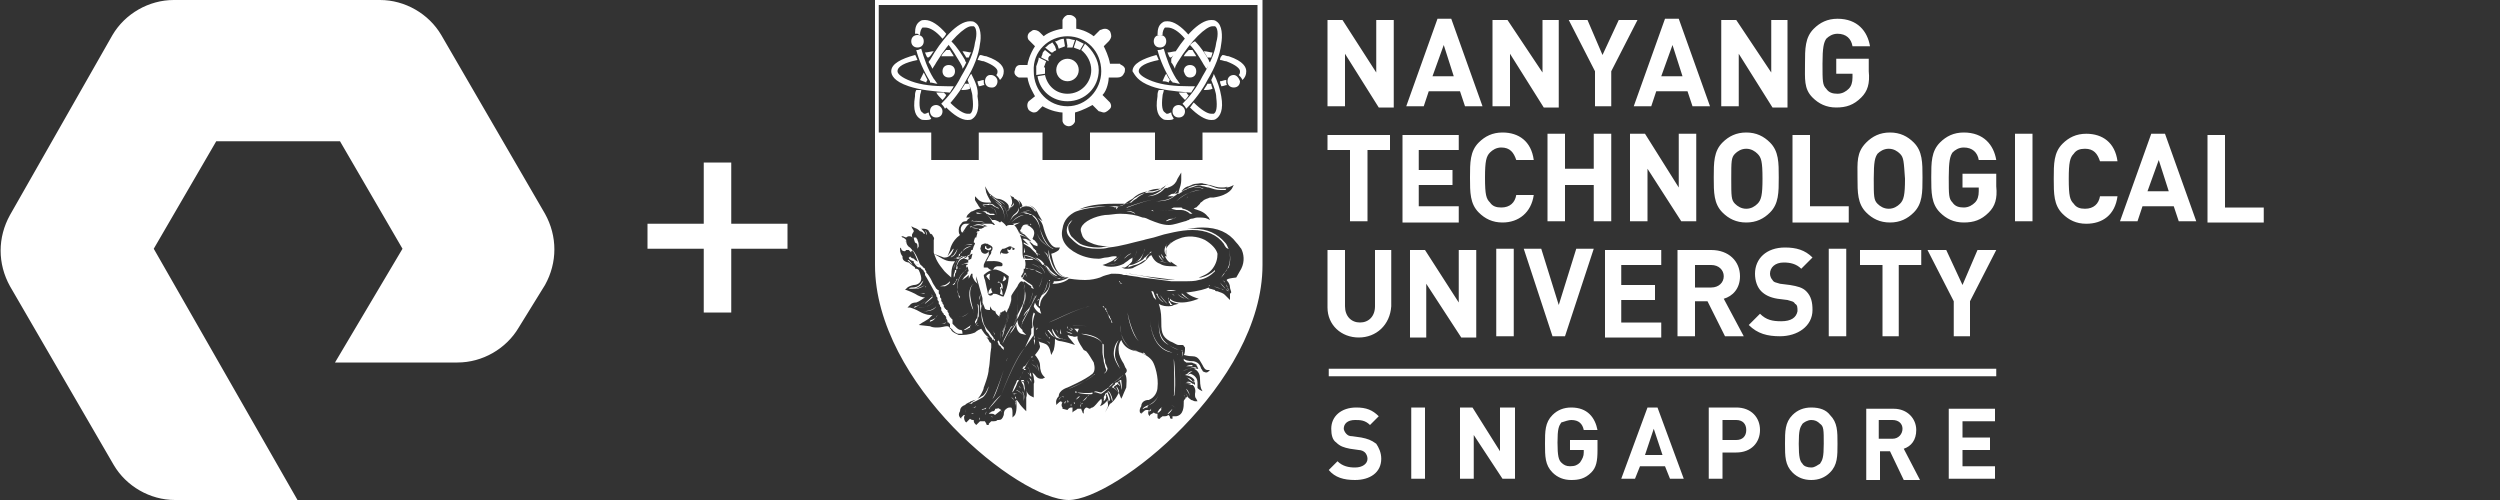 <?xml version="1.0" encoding="utf-8"?>
<!-- Generator: Adobe Illustrator 25.1.0, SVG Export Plug-In . SVG Version: 6.00 Build 0)  -->
<svg version="1.1" id="Layer_1" xmlns="http://www.w3.org/2000/svg" xmlns:xlink="http://www.w3.org/1999/xlink" x="0px" y="0px"
	 viewBox="0 0 200 40" style="enable-background:new 0 0 200 40;" xml:space="preserve">
<rect x="0" y="0" width="200" height="40" fill="#333333" stroke="none"/>
<style type="text/css">
	.st0{fill:#FFFFFF;}
</style>
<path class="st0" d="M58.5,13h-2.2v4.9h-4.5v2h4.5V25h2.2v-5.1H63v-2h-4.5V13z M35.3,2.8c-1-1.7-2.9-2.8-4.9-2.8H13.9
	C11.9,0,10,1.1,9,2.8L0.8,17.2c-1,1.8-1,3.9,0,5.7l8.3,14.3c1,1.7,2.9,2.8,4.9,2.8h9.8L12.3,19.9l5-8.6h9.9l5,8.6L26.8,29h9.8
	c2,0,3.9-1.1,4.9-2.8l2.1-3.4c1-1.8,1-3.9,0-5.7L35.3,2.8z M72.1,20.4c-0.1-0.1-0.2-0.2-0.2-0.3C71.9,20.3,72.1,20.4,72.1,20.4z
	 M76.9,26.4c-0.2,0-0.3-0.1-0.5-0.3c0,0,0,0-0.1-0.1c0,0-0.1-0.1-0.1-0.1c0,0,0,0,0-0.1c0,0,0,0,0,0c0,0,0,0,0,0s0,0,0-0.1
	c0,0,0,0,0,0s0,0,0-0.1c0,0,0,0,0,0c0,0,0-0.1-0.1-0.1v0c0-0.1,0-0.1-0.1-0.1c0-0.1-0.1-0.2-0.1-0.2c0,0,0,0,0-0.1
	c0-0.1-0.1-0.1-0.1-0.2c0-0.1,0-0.1-0.1-0.1c0,0,0-0.1-0.1-0.1c0-0.1-0.1-0.1-0.1-0.2c0,0,0,0,0-0.1c-0.1-0.1-0.1-0.1-0.1-0.2
	c0,0,0,0,0,0c-0.1-0.1-0.1-0.1-0.1-0.2c0,0,0,0,0-0.1c-0.1-0.1-0.1-0.1-0.1-0.2c0,0,0,0,0-0.1c-0.1-0.1-0.1-0.1-0.1-0.2
	c0,0,0,0,0-0.1c0-0.1,0-0.1-0.1-0.1c0,0,0-0.1-0.1-0.1c-0.1-0.2-0.2-0.3-0.3-0.5c0,0,0,0,0,0s-0.2-0.5-0.5-0.8c0,0,0,0,0-0.1
	c-0.1-0.1-0.1-0.1-0.1-0.2v0c-0.1-0.1-0.2-0.1-0.2-0.2c0,0-0.1,0-0.1-0.1c0,0-0.1,0-0.1-0.1c0,0-0.1-0.1-0.1-0.1h0c0,0,0,0,0,0
	c0,0,0,0,0,0c-0.1-0.1-0.2-0.1-0.4-0.3l0,0h0.1c0,0-0.3,0-0.4-0.2c0,0,0,0.1-0.1,0.1l0,0c0,0.2,0.4,0.3,0.4,0.3h0l0,0.1
	c0.2,0.3,0.3,0.4,0.5,0.4c0,0,0.1,0,0.1,0.1c0,0,0.2,0.1,0.2,0.2v0c0,0,0.1,0.1,0.1,0.2c0,0,0,0,0,0.1c0.2,0.3,0.5,0.9,0.9,1.6
	c0,0,0,0,0,0.1c0.1,0.1,0.1,0.1,0.1,0.2c0,0,0,0,0,0.1c0.1,0.1,0.1,0.1,0.1,0.2c0,0,0,0,0,0.1c0.1,0.1,0.1,0.1,0.1,0.2c0,0,0,0,0,0
	c0.1,0.1,0.1,0.1,0.1,0.2c0,0,0,0,0,0.1c0,0.1,0.1,0.1,0.1,0.2c0,0,0,0,0.1,0.1c0,0.1,0,0.1,0.1,0.1c0,0.1,0.1,0.1,0.1,0.2
	c0,0,0,0,0,0.1c0.1,0.1,0.1,0.2,0.1,0.2c0,0.1,0,0.1,0.1,0.1v0c0,0,0,0.1,0.1,0.1c0,0,0,0,0,0s0,0,0,0.1c0,0,0,0,0,0c0,0,0,0,0,0.1
	c0,0,0,0,0,0c0,0,0,0,0,0c0,0,0,0,0,0.1l0.1,0.1c0,0,0.1,0,0.1,0.1c0.1,0.1,0.3,0.3,0.5,0.3c0.1,0,0.2,0,0.3,0l0.1,0
	c0,0-0.1,0-0.1,0C77,26.4,76.9,26.4,76.9,26.4z M73,21.2c-0.1-0.2-0.2-0.3-0.3-0.4c0,0-0.1,0-0.1,0S72.8,21,73,21.2
	C73,21.2,73,21.2,73,21.2z M75,25.2c-0.1,0.1-0.2,0.4-0.5,0.5c-0.1,0-0.1,0.1-0.2,0.1h0c0,0,0.1,0,0.1-0.1s0.1-0.1,0.1-0.1
	C74.9,25.5,75,25.2,75,25.2z M74.9,24.5C74.9,24.5,74.8,24.5,74.9,24.5c-0.3,0.4-1,0.4-1,0.4c0,0,0.1,0,0.1,0
	C74.1,24.9,74.7,24.9,74.9,24.5z M74.7,24.1c-0.4,0.6-1.3,0.5-1.3,0.5c0,0,0.1,0,0.1,0C73.7,24.6,74.4,24.6,74.7,24.1
	C74.8,24.1,74.8,24.1,74.7,24.1z M75.2,25.1c-0.2,0.3-0.5,0.6-0.5,0.6C74.7,25.7,75,25.4,75.2,25.1z M75.5,25.3
	C75.5,25.3,75.4,25.3,75.5,25.3c-0.2,0.3-0.9,0.5-0.9,0.5h0C74.6,25.8,75.3,25.6,75.5,25.3z M75.3,25.9L75.3,25.9
	c-0.1,0-0.1,0-0.1,0L75.3,25.9c0.2,0,0.3,0,0.4-0.1c0,0,0,0,0,0s0,0,0,0C75.6,25.8,75.5,25.9,75.3,25.9z M75.6,25.5
	C75.6,25.5,75.6,25.5,75.6,25.5c-0.1,0.2-0.2,0.3-0.3,0.3C75.4,25.8,75.5,25.7,75.6,25.5z M74.1,24c-0.2,0.2-0.5,0.4-0.8,0.5
	c-0.1,0-0.1,0-0.2,0.1c0,0,0,0,0,0c0,0,0.1,0,0.1,0C73.6,24.4,74,24.1,74.1,24z M74,22.8L74,22.8C74,22.8,74,22.8,74,22.8
	C74,22.8,74,22.8,74,22.8z M74,24.3c0.1-0.1,0.4-0.3,0.6-0.5c0,0,0,0,0-0.1c0,0-0.1-0.1-0.1-0.2c0,0.1,0.1,0.1,0.1,0.2
	C74.3,24,73.9,24.3,74,24.3L74,24.3z M74.1,22.9C74.1,22.9,74.1,22.9,74.1,22.9c0,0-0.1,0.1-0.1,0.1C74,23,74,22.9,74.1,22.9z
	 M73.1,23.1c0,0,0.4,0.1,0.9-0.3C73.5,23.1,73.1,23.1,73.1,23.1z M74.3,23.8C74.3,23.8,74.2,23.8,74.3,23.8
	C74.2,23.8,74.2,23.8,74.3,23.8l0.1-0.1L74.3,23.8z M73.4,23c0.2-0.1,0.3-0.2,0.4-0.4c0-0.1,0.1-0.1,0.1-0.2c0,0,0-0.1,0-0.1
	c0,0.1,0,0.2-0.1,0.2C73.6,22.8,73.4,23,73,23c-0.1,0-0.2,0-0.3,0.1c0,0,0.1,0,0.1,0c0.1,0,0.1,0,0.2,0c0.3,0,0.6-0.2,0.7-0.4
	C73.6,22.8,73.6,22.9,73.4,23z M73.6,23.5c0.2,0,0.3,0,0.4,0C73.9,23.4,73.8,23.5,73.6,23.5z M72.9,20.2c0-0.2-0.2-0.4-0.4-0.6
	c0,0-0.1,0-0.1-0.1c-0.1,0-0.1,0-0.1,0.1c0,0.1,0.1,0.2,0.2,0.2C72.7,20,72.8,20.1,72.9,20.2C72.9,20.3,72.9,20.3,72.9,20.2z
	 M77.1,19.7c0.3-0.2,0.6-0.1,0.7-0.1c0,0,0,0,0,0C77.7,19.5,77.4,19.5,77.1,19.7z M76.6,19.9c0.2-0.4,0.8-0.6,1.1-0.6
	C77.4,19.3,76.8,19.5,76.6,19.9c-0.2,0.4-0.4,0.6-0.5,0.7C76.3,20.5,76.5,20.3,76.6,19.9z M77,18.6c0.1,0,0.1-0.1,0.2-0.1L77,18.6
	l0.2-0.3c0.1-0.2,0.3-0.4,0.4-0.4c-0.1,0-0.1,0-0.1,0c-0.1,0-0.1,0-0.2,0c-0.1,0-0.2,0-0.3,0.1c-0.1,0.1-0.2,0.3-0.1,0.5
	C76.9,18.5,76.9,18.6,77,18.6z M76,20.6L76,20.6C76,20.7,76,20.7,76,20.6C76,20.7,76,20.7,76,20.6c0.1,0,0.1-0.1,0.2-0.2
	C76.2,20.5,76.1,20.6,76,20.6z M76.4,20.7C76.3,20.7,76.3,20.7,76.4,20.7C76.3,20.7,76.3,20.7,76.4,20.7
	C76.3,20.7,76.4,20.7,76.4,20.7z M78.4,18.3C78.4,18.3,78.4,18.3,78.4,18.3c-0.1,0-0.4-0.1-0.7-0.1c0,0,0,0,0,0
	C78,18.3,78.3,18.3,78.4,18.3z M77.9,17.6c-0.1,0-0.1,0.1-0.2,0.1c0,0,0,0,0,0C77.8,17.6,77.8,17.6,77.9,17.6z M77.7,18.6
	c0.1,0,0.1,0,0.1,0l0.1,0l0,0L77.7,18.6C77.7,18.5,77.7,18.5,77.7,18.6z M77.9,17C77.9,17,77.9,17,77.9,17L77.9,17L77.9,17z
	 M78.8,17.8c-0.5-0.2-1-0.1-1.1-0.1C77.8,17.7,78.3,17.7,78.8,17.8L78.8,17.8z M76.4,21.6c0,0,0,0.1,0,0.1
	C76.4,21.7,76.4,21.7,76.4,21.6C76.4,21.6,76.4,21.6,76.4,21.6z M74.2,18.9C74.2,18.9,74.3,18.9,74.2,18.9L74.2,18.9
	C74.3,18.9,74.2,18.9,74.2,18.9C74.2,18.9,74.1,18.8,74.2,18.9C74.1,18.9,74.2,18.9,74.2,18.9z M74,19.7L74,19.7
	C74,19.7,74,19.6,74,19.7v-0.3c0-0.1,0-0.1,0-0.2c0,0,0,0,0,0c0,0.1,0,0.2,0,0.4L74,19.7C73.9,19.6,73.9,19.6,74,19.7
	C74,19.7,74,19.7,74,19.7z M74.1,18.8c0.1-0.1,0-0.3-0.1-0.4C74.1,18.6,74.1,18.7,74.1,18.8z M73.4,19.9L73.4,19.9L73.4,19.9
	C73.4,19.9,73.4,19.9,73.4,19.9C73.4,19.9,73.4,19.9,73.4,19.9C73.4,19.9,73.4,19.9,73.4,19.9l0.1-0.2c0-0.4-0.1-0.4-0.1-0.5
	c0-0.1-0.1-0.1-0.1-0.2c0,0-0.1,0-0.1,0l-0.1,0c0,0.1,0,0.1,0.1,0.4C73.4,19.5,73.4,19.5,73.4,19.9z M72.4,19.3
	c0.1,0,0.1-0.1,0.1-0.1c-0.1-0.1-0.2-0.2-0.4-0.2c0.1,0,0.3,0.1,0.3,0.2C72.6,19.3,72.5,19.3,72.4,19.3z M76.5,22.5l0.1-0.2l0.1-0.2
	l-0.1,0.2C76.5,22.3,76.5,22.4,76.5,22.5c0,0-0.1,0-0.1,0.1c-0.1,0.1-0.1,0.1-0.2,0.2c0,0,0,0,0,0c0,0,0,0,0,0c0.1,0,0.1,0,0.2-0.1
	C76.4,22.6,76.4,22.6,76.5,22.5z M73,21c0.2,0.1,0.4,0.2,0.6,0.2c0,0-0.1-0.5-0.5-1.1c0,0-0.1-0.1-0.1-0.1c0.4,0.7,0.5,1.2,0.5,1.2
	C73.4,21.2,73.2,21.1,73,21z M77.4,21.4C77.3,21.4,77.3,21.4,77.4,21.4C77.3,21.4,77.4,21.4,77.4,21.4L77.4,21.4L77.4,21.4z
	 M76.6,22.8C76.6,22.8,76.6,22.8,76.6,22.8c0,0.1,0,0.1,0,0.2c0,0.1,0,0.1,0,0.1c0,0.1,0,0.1,0,0.2c0,0.1,0.1,0.3,0.1,0.4
	c0,0.1,0.1,0.1,0.1,0.2c0-0.1,0-0.2-0.1-0.3c-0.4-1.2,0.3-1.8,0.6-2l0-0.1C77.4,21.6,76.7,21.9,76.6,22.8z M75.6,22.9
	c0.2-0.1,0.4-0.2,0.4-0.4c-0.1,0.1-0.2,0.2-0.4,0.3l-0.4,0.1l0.3,0L75.6,22.9z M76.7,25.3C76.7,25.3,76.8,25.3,76.7,25.3
	c0.4,0.1,0.6-0.1,0.8-0.3c0,0,0,0,0,0l0,0C77.3,25.2,77,25.4,76.7,25.3C76.7,25.3,76.7,25.3,76.7,25.3z M74.4,20.7v-0.4
	c0,0,0-0.1,0-0.1L74.4,20.7c0.1,0.2,0.2,0.4,0.4,0.6C74.6,21.1,74.5,20.9,74.4,20.7z M80.1,25c-0.1,0.1-0.2,0.3-0.2,0.5
	C79.9,25.4,80,25.2,80.1,25z M80.2,27c0,0,0-0.1,0-0.1c0-0.2,0.1-0.5,0.3-1c0.3-0.6,0.2-1.3,0.2-1.3s0.1-0.2,0.2-0.6
	c0-0.1,0-0.1,0-0.1c0,0.5-0.2,0.7-0.2,0.7s0.1,0.6-0.2,1.3C80.3,26.6,80.2,27,80.2,27z M80.7,26c-0.2,0.4-0.3,0.6-0.4,0.8
	C80.4,26.6,80.5,26.4,80.7,26z M81.3,25.9c0,0.7,0.4,0.8,0.4,0.8l0.4,0.1l-0.3-0.3c0,0,0,0,0-0.1c-0.1-0.1-0.4-0.3-0.4-0.8
	c-0.1,0.3-0.3,0.6-0.5,0.9c-0.1,0.2-0.2,0.4-0.3,0.5c0.1-0.1,0.1-0.2,0.2-0.3C81,26.5,81.2,26.2,81.3,25.9z M81,23.6
	c0-0.1,0-0.1,0-0.1C81,23.5,81,23.6,81,23.6z M80.1,27.8l0.2,0.2l0-0.2v0l-0.1-0.1c0,0,0,0-0.1-0.1c0,0-0.1-0.1-0.1-0.1
	c0-0.1-0.1-0.2-0.1-0.3c0,0,0-0.1,0-0.1c0,0.1,0,0.2-0.1,0.2c0,0,0,0,0,0v0c0,0.1,0.1,0.2,0.1,0.3C80.1,27.7,80.1,27.8,80.1,27.8z
	 M81.6,24.9c0,0,0.8-1.1,0.1-2.3C82.3,23.6,81.7,24.6,81.6,24.9C81.6,24.8,81.6,24.8,81.6,24.9z M81.1,26c0.2-0.4,0.4-0.7,0.4-0.7
	l0.3-0.7l0-0.2l-0.4,0.8C81.4,25.4,81.3,25.7,81.1,26c0.5-1.1,0.3-2.4,0.3-2.8C81.4,23.7,81.6,25,81.1,26c-0.1,0.1-0.1,0.2-0.2,0.2
	c-0.3,0.5-0.5,0.9-0.6,1.1c0,0.1-0.1,0.1-0.1,0.1s0,0,0,0.1c0,0,0,0,0,0c0,0,0,0,0,0c0,0,0,0,0,0c0-0.1,0.1-0.2,0.1-0.3
	c0.1-0.2,0.3-0.6,0.6-1.1C81,26.2,81.1,26.1,81.1,26z M79.8,26.6l0.1,0.2L79.8,26.6L79.8,26.6z M77.7,26l-0.6,0.4l0.1,0l0.4-0.2
	C77.6,26.1,77.6,26.1,77.7,26z M80.1,26.3L80.1,26.3C80.1,26.4,80,26.8,80,27c0,0,0,0.1,0,0.1C80,26.9,80.1,26.4,80.1,26.3z
	 M77.9,17L77.9,17C77.9,17,78,17,77.9,17C78,17,77.9,17,77.9,17z M78.6,23.9c0,0.1,0,0.2,0,0.3c0.1,0.2,0.2,0.5,0.2,0.5s0,0,0,0
	c0.1,0.1,0.3,0.1,0.3,0.1h0.1v-0.3c0.1,0.2,0.2,0.3,0.2,0.3l0.2,0.1v-0.1c0,0.1,0.1,0.3,0.1,0.3l0.2,0.2l0.1-0.2
	c0-0.1,0-0.1,0.1-0.1c0,0,0.1-0.1,0.2-0.1c0,0,0.1-0.1,0.1-0.1l0.1,0.2c0.1-0.1,0.1-0.2,0.1-0.2c0,0,0,0,0,0
	c0.1,0.6-0.3,1.5-0.4,1.7v0.1c0,0,0.5-1.2,0.4-1.8c0.1-0.2,0.2-0.3,0.2-0.4c0.1-0.1,0.1-0.4,0.1-0.6v-0.1c0-0.1,0.3-0.5,0.5-0.8
	c0,0,0.1-0.3,0.3-0.4c0.1,0,0.2,0.1,0.2,0.1c0,0,0,0.1,0,0.1c0.1,0.2,0.1,0.4,0.1,0.6c0.1,0.4,0,0.8-0.1,1.2
	c0.1-0.4,0.1-0.9,0.1-1.3c0-0.2-0.1-0.4-0.1-0.6c0,0,0-0.1,0-0.1c0.2,0.1,0.4,0.3,0.6,0.4c0,0,0,0.1,0,0.1c0,0,0.1,0.1,0.1,0.1
	c0,0.1,0,0.3,0,0.4c-0.1,0.6-0.4,1-0.5,1.1c0,0,0,0,0,0s0.4-0.4,0.5-1.2v-0.4c0,0.1,0.1,0.1,0.1,0.1c0-0.1-0.1-0.1-0.1-0.2
	c0-0.1-0.1-0.1-0.2-0.2c-0.2-0.1-0.4-0.3-0.6-0.4c0,0,0,0,0,0l0.2-0.4c0.1,0.1,0.1,0.2,0.2,0.3c-0.1-0.1-0.1-0.3-0.2-0.4l-0.2,0.4v0
	c-0.1,0-0.1,0-0.1-0.1c0-0.1,0.1-0.1,0.1-0.2c0.1-0.1,0.1-0.2,0.1-0.4l0.1,0c0,0,0-0.1,0-0.1c0.3,0.1,0.6,0.2,0.8,0.2
	c0,0,0.1,0.1,0.1,0.1c0.2,0.1,0.4,0.2,0.5,0.2c0,0.4-0.1,0.7-0.3,1.1c0,0,0,0,0,0c0.2-0.3,0.3-0.7,0.3-1.1c0,0,0,0,0,0
	c-0.4-0.2-0.7-0.4-1.1-0.4h0c-0.1,0-0.2,0-0.3-0.1c0.1-0.3,0-0.5,0-0.6h0c0,0,0,0,0,0h0.3c0.1,0,0.3,0,0.4,0h0c0,0-0.1,0-0.1-0.1
	c-0.2,0-0.4,0-0.6,0c0,0,0,0,0,0c0,0,0,0-0.1,0c-0.1-0.2-0.1-0.4-0.1-0.5c0-0.1,0-0.1,0-0.2v-0.2c0-0.2,0-0.5-0.2-1
	c-0.2-0.5-0.4-0.8-0.6-0.9c0,0,0.1,0,0.1,0l0.5-0.1L81.2,18c-0.1,0-0.2,0-0.3,0c-0.2,0-0.3,0-0.4,0.1c-0.1-0.2-0.4-0.4-0.4-0.4
	l-0.1,0.1c-0.1-0.1-0.4-0.2-0.4-0.2l-0.3,0c0.3,0.4,0.3,0.4,0.3,0.4l-0.1,0c0,0,0,0,0,0c-0.1-0.1-0.2-0.1-0.3-0.1v0l-0.3,0v0l-0.2,0
	l0,0h0l-0.2,0l0.5,0.2c-0.1,0-0.2,0-0.3,0.1c0,0,0.1,0,0.1,0l-0.1,0c0,0,0,0,0,0l-0.2,0.1c0,0,0,0,0,0s0,0-0.1,0c0,0,0,0,0,0
	c0,0-0.1,0-0.1,0.1c0,0,0,0,0.1,0c0,0,0,0,0,0l-0.1,0.1c0,0,0,0-0.1,0c0,0-0.1,0.1-0.1,0.1c0,0,0.1,0,0.1,0s0,0,0,0h0L78.1,19
	c0,0-0.1,0-0.1,0c0,0.1-0.1,0.2-0.1,0.4c0,0,0.1,0,0.1,0.1l-0.1,0.2c0,0,0,0,0,0l0,0c0,0,0,0-0.1,0v0v0c0,0,0,0,0,0c0,0,0.1,0,0.1,0
	v0h0L77.8,20c0,0,0,0-0.1,0c0,0.1-0.1,0.3-0.1,0.4c0.1-0.1,0.2-0.1,0.2-0.1l-0.1,0.4c0,0,0,0-0.2,0.1c-0.1,0-0.2-0.1-0.4-0.1
	c0.2-0.1,0.4-0.2,0.5-0.3l0.1-0.1c0,0-0.4,0.2-0.7,0.4c0,0,0,0-0.1,0l0.2-0.2l-0.3,0.1c-0.1,0.1-0.1,0.1-0.2,0.1h-0.1
	c-0.1,0-0.2,0-0.4,0h0c0.2,0,0.4,0,0.5-0.1c0.1,0,0.2,0,0.3,0l-0.2,0.1c-0.1,0.1-0.3,0.3-0.4,0.8c0,0,0,0,0,0c0-0.2,0.1-0.4,0.2-0.5
	c0,0,0-0.1,0-0.1c0,0,0.1-0.1,0.1-0.1c0,0,0,0,0.1-0.1h0c0.1-0.1,0.1-0.1,0.2-0.2c0.1,0,0.2,0,0.3,0.1c-0.1,0-0.1,0.1-0.2,0.1
	c-0.3,0.1-0.4,0.4-0.5,0.7c0,0,0,0,0,0c0,0,0,0,0,0c0,0,0,0,0,0.1c0,0.1,0,0.1-0.1,0.1c0,0.2-0.1,0.3-0.1,0.4c0,0,0,0,0,0.1
	c0,0.1,0,0.1,0,0.1l0,0c0.1-0.1,0.1-0.2,0.1-0.3c0.1-0.1,0.1-0.2,0.1-0.3c0,0,0-0.1,0.1-0.1c0-0.1,0-0.1,0-0.2c0,0-0.1,0-0.1,0
	c0.1-0.3,0.2-0.6,0.5-0.7c0.1,0,0.2-0.1,0.2-0.1c0.1,0,0.2,0,0.3,0.1c0,0.1-0.1,0.3,0,0.5c0,0,0,0,0,0c0-0.2,0-0.4,0-0.4
	c0,0-0.1-0.1-0.1-0.1c0,0,0.1,0,0.1,0.1c0,0,0,0.1,0,0.3c-0.2,0-0.4,0.1-0.6,0.2c0,0,0,0,0,0c0.1,0,0.2-0.1,0.3-0.1c0,0,0.1,0,0.1,0
	c0,0,0,0,0,0c0,0,0,0,0,0c0,0,0,0,0,0v0c0,0,0,0,0,0s0,0,0,0c0,0,0.1,0,0.1,0c0,0,0,0,0,0.1c0,0,0,0-0.1,0v0c0,0.1,0,0.1,0,0.2
	c0.1,0,0.1-0.1,0.1-0.1l0.1,0.4c0,0-0.1,0-0.1,0.1v0.1c-0.1,0.1-0.2,0.2-0.3,0.3c0,0.1-0.1,0.1-0.1,0.2c0.1-0.1,0.3-0.2,0.5-0.4v0.3
	l0.2-0.4c0,0,0,0,0.1,0c0,0.1,0,0.1,0,0.2c0,0,0,0,0,0c0,0.1,0.2,0.4,0.2,0.4l0.2,0.2l-0.1-0.3v-0.3l0.2,0.7c0,0,0,0,0,0l0,0
	c0,0,0,0,0,0l0.2,0.7l0,0c0,0,0,0,0,0c-0.1,0.1-0.2,0.3-0.1,0.5c0,0.2,0,0.5,0,0.8c0,0.1,0,0.2,0,0.2c0.1-0.3,0.1-0.7,0-1
	c0-0.2,0-0.4,0.1-0.5C78.6,23.8,78.6,23.9,78.6,23.9z M80.3,23.7c0,0,0,0.1-0.4-0.1c-0.2-0.1-0.3-0.1-0.4-0.1c0,0-0.1,0-0.1,0.1
	C79,23.8,79,23.3,79,23.3s-0.1-0.4-0.2-0.9c0,0-0.1-0.2-0.1-0.4c0,0,0.6-0.6,1.1-0.4c0.4,0.1,0.9,0.5,0.9,0.5S80.7,22.8,80.3,23.7z
	 M78.5,19.6c0,0,0.3-0.2,0.4-0.1c0,0,0.1,0,0.1,0c0,0,0,0,0,0c0.1,0.1,0.3,0.1,0.4,0.3c0,0,0,0,0,0.1c0,0,0,0.1-0.1,0.2c0,0,0,0,0,0
	c0,0,0,0.1,0,0.1c0,0,0,0.1-0.1,0.2c-0.1,0.1-0.2,0.4-0.3,0.5c0.2,0,1.1-0.1,1.3,0.2l0,0c0,0,0,0,0,0h0c0,0,0-0.1,0-0.1V21
	c-0.1-0.3-0.2-0.5-0.2-0.7c0-0.2,0.1-0.3,0.2-0.4c0,0,0.1,0,0.1,0c0.1,0,0.4-0.2,0.5-0.2c0.1,0,0.4,0.2,0.4,0.2l-0.1,0.1
	c0,0-0.2-0.1-0.3,0c0,0-0.1,0.3-0.3,0.3c-0.1,0-0.3,0-0.4-0.1c0,0-0.1,0.1-0.1,0.3c0.1,0.2,0.2,0.5,0.2,0.6v0.1
	c0,0.1-0.1,0.1-0.1,0.1c0,0,0,0-0.1,0c0,0-0.1,0-0.2,0c-0.1,0-0.3,0.1-0.3,0.2c-0.1,0.1-0.2,0.2-0.5-0.1c0,0-0.2,0-0.3,0h0
	c0,0,0,0,0,0l0,0l0,0c0,0,0,0,0,0l0,0c0,0,0,0,0,0c0,0,0,0,0-0.1c0,0,0-0.1,0-0.1c0-0.1,0.4-0.8,0.4-0.8s0-0.1,0-0.2
	c0-0.1,0-0.1,0-0.1s-0.1,0.2-0.3,0.2c-0.2,0-0.4-0.2-0.3-0.4l-0.1,0.1L78.5,19.6z M77.7,33.1c0,0.1-0.1,0.2-0.1,0.4
	C77.6,33.3,77.7,33.2,77.7,33.1c0.1,0,0.1,0,0.2,0C77.9,33.1,77.8,33,77.7,33.1z M82.9,23.6l-0.4,0.8c0.1-0.2,0.2-0.5,0.3-0.8
	c-0.1,0.5-0.4,1-0.6,1.2c-0.1,0.1-0.3,0.3-0.3,0.5c0.1-0.2,0.2-0.3,0.3-0.4c0.1-0.1,0.2-0.2,0.3-0.4l-0.7,1.3c0,0.1-0.1,0.2-0.1,0.3
	c0,0.1,0,0.1,0,0.1c0-0.2,0.1-0.4,0.1-0.5l1.1-2L82.9,23.6z M78.3,33L78.3,33l0-0.1C78.3,33,78.3,33,78.3,33
	C78.3,33,78.3,33,78.3,33z M78.4,33.6L78.4,33.6c0-0.1,0-0.2,0-0.2C78.4,33.4,78.3,33.5,78.4,33.6z M78.4,33.2c0.1,0,0.1,0,0.2,0
	C78.6,33.2,78.5,33.2,78.4,33.2z M78.1,32.5C78.1,32.5,78.1,32.5,78.1,32.5c-0.2,0.1-0.2,0.1-0.3,0.1c0.1,0,0.1,0,0.2,0c0,0,0,0,0,0
	L78.1,32.5c0.1,0,0.1,0,0.1,0S78.2,32.5,78.1,32.5z M79.4,26.4c0.1,0.1,0.1,0.3,0.2,0.4C79.6,26.7,79.5,26.6,79.4,26.4z M80.3,29.6
	c-0.3,0.9-0.7,2.2-0.9,2.3c0,0-0.4,0.2-0.5,0.2c0,0,0,0,0,0c0.1,0,0.5-0.2,0.5-0.2C79.5,31.8,80,30.5,80.3,29.6z M78.9,24.8
	c0,0.4,0.8,0.9,0.8,0.9S78.9,25.2,78.9,24.8z M79.6,27.3C79.6,27.3,79.6,27.3,79.6,27.3c0-0.1,0-0.2-0.1-0.2c0,0,0-0.1-0.1-0.2
	c0,0,0,0,0,0c-0.1-0.1-0.2-0.3-0.3-0.4c-0.2-0.2-0.3-0.4-0.4-0.6c-0.1-0.4-0.2-0.8-0.2-1.2c0-0.1,0-0.3,0.1-0.4c0,0,0-0.1,0-0.1
	c0,0.2-0.1,0.4-0.1,0.6c0,0.4,0,0.8,0.2,1.2c0.1,0.1,0.1,0.3,0.2,0.5c0.1,0.1,0.2,0.2,0.3,0.4l0.1,0.1c0,0,0,0,0,0
	c0,0,0.1,0.1,0.1,0.2C79.5,27.1,79.5,27.2,79.6,27.3L79.6,27.3z M80.5,28.9c0-0.1,0.1-0.2,0.1-0.2C80.6,28.6,80.6,28.7,80.5,28.9z
	 M78.3,25.1C78.3,25.1,78.3,25.1,78.3,25.1l0-0.1l-0.1,0.3c0,0.1,0,0.2-0.1,0.2c0,0,0,0.1-0.1,0.2c0,0,0,0.1,0,0.1c0,0,0,0,0,0.1
	c0.2-0.2,0.2-0.4,0.2-0.4L78.3,25.1L78.3,25.1C78.3,25.1,78.3,25.1,78.3,25.1z M78.8,33.2C78.9,33.2,78.9,33.2,78.8,33.2l0.1-0.2
	c0,0,0,0,0-0.1C78.9,33,78.8,33.1,78.8,33.2L78.8,33.2z M77,20.1c-0.1,0.1-0.1,0.2-0.2,0.2c-0.1,0-0.1,0.1-0.1,0.2
	c-0.1,0.1-0.2,0.1-0.3,0.2h0.1c0.1-0.1,0.2-0.1,0.2-0.2c0.1,0,0.1-0.1,0.1-0.2C76.9,20.2,76.9,20.1,77,20.1c0.2-0.2,0.4-0.3,0.7-0.4
	c0.1,0,0.1,0,0.2,0c-0.1,0-0.1,0-0.2,0C77.4,19.7,77.1,19.9,77,20.1z M78,18L78,18l-0.2,0.1c0,0,0,0-0.1,0c0,0-0.1,0-0.1,0.1
	c0.2-0.1,0.6-0.3,1.1-0.1c0,0,0,0,0.1,0C78.5,17.9,78.2,17.9,78,18z M82.5,21.1c0.3,0.1,0.6,0.2,0.8,0.5
	C83.1,21.3,82.7,21.2,82.5,21.1z M78.1,26.1L78.1,26.1c0.1,0,0.2-0.1,0.2-0.1C78.2,26,78.2,26.1,78.1,26.1
	C78.1,26.1,78.1,26.1,78.1,26.1z M77.9,22.7L77.9,22.7C77.9,22.7,77.9,22.7,77.9,22.7C77.9,22.7,77.9,22.7,77.9,22.7
	c-0.6,0.4-0.3,1.5-0.1,2c0.1,0.1,0.1,0.2,0.1,0.3C78,25,77.2,23.2,77.9,22.7z M77.4,26.4c0.1,0,0.2-0.1,0.3-0.1
	c-0.2,0.1-0.4,0.1-0.5,0.1L77.4,26.4z M76.7,21.5C76.7,21.5,76.7,21.5,76.7,21.5c0.1,0,0.1,0,0.2-0.1C76.8,21.5,76.7,21.5,76.7,21.5
	C76.7,21.5,76.7,21.5,76.7,21.5z M78.2,25.8c-0.1,0.1-0.1,0.2-0.2,0.3C78.1,26,78.2,25.9,78.2,25.8C78.3,25.9,78.2,25.8,78.2,25.8z
	 M80,22.6c-0.1,0-0.1,0-0.2,0C79.9,22.5,79.9,22.5,80,22.6c0.1,0.1,0.1,0.3,0.1,0.4c0,0,0,0,0,0c0,0.1,0.1,0.1,0.1,0.1
	S80.3,22.7,80,22.6z M79,20c0.2,0.1,0.3-0.1,0.3-0.1c0-0.1-0.1-0.1-0.1-0.1s0,0.1-0.2,0.1c0,0-0.1-0.1-0.1-0.1v0c0,0,0-0.1,0-0.1
	l-0.1,0c0,0,0,0,0,0.1v0c0,0,0,0.1,0,0.1C78.9,19.9,78.9,20,79,20z M80.3,22.1c0,0.2-0.1,0.4-0.1,0.4c0.2,0,0.3-0.2,0.3-0.2
	C80.3,22,80.3,22.1,80.3,22.1z M79.2,21.2C79.2,21.2,79.2,21.2,79.2,21.2C79.2,21.2,79.1,21.2,79.2,21.2L79.2,21.2
	C79.1,21.2,79.2,21.2,79.2,21.2z M79.2,22.4c-0.1-0.1,0-0.5,0-0.5c-0.2,0-0.3,0.2-0.3,0.2C79.2,22.5,79.2,22.4,79.2,22.4z M80,23.5
	c0,0,0.3,0.2,0.2,0c0-0.2-0.1-0.4-0.1-0.4L80,23.5z M80.6,20.1C80.7,20.1,80.7,20.1,80.6,20.1c0.1,0.1,0.2,0.1,0.3,0
	c0.1-0.1,0.1-0.3,0.1-0.3c-0.1,0-0.1,0-0.1,0c0,0.1,0,0.1-0.1,0.2c0,0-0.1,0-0.1,0c0,0-0.1-0.1-0.1-0.1L80.6,20.1
	C80.6,20.1,80.6,20.1,80.6,20.1z M80.1,23C80,22.9,80,23,80,23c0,0.1,0,0.2,0,0.3c0,0,0,0,0,0C80,23.4,80,23.2,80.1,23
	C80,23,80.1,23,80.1,23z M79.6,23.3C79.6,23.3,79.6,23.3,79.6,23.3C79.6,23.3,79.6,23.3,79.6,23.3C79.6,23.3,79.6,23.3,79.6,23.3z
	 M79.3,23C79.3,23,79.3,23,79.3,23c0,0.1-0.1,0.1-0.1,0.1c0,0.1-0.1,0.1-0.1,0.2c0,0.1-0.1,0.2,0,0.2c0,0,0.1,0,0.1,0
	c0,0,0.2-0.1,0.2-0.1c0,0-0.1-0.2-0.1-0.2C79.3,23.2,79.3,23.1,79.3,23z M79.7,22.6C79.7,22.6,79.7,22.6,79.7,22.6
	C79.7,22.6,79.7,22.6,79.7,22.6C79.7,22.6,79.7,22.6,79.7,22.6z M127.6,8.5h1.3V5.7l2.1-4.1h-1.5l-1.3,2.8L127,1.6h-1.5l2.1,4.1V8.5
	z M93.4,17.6c0.1-0.1,0.3-0.1,0.4-0.1h0c0.1,0,0.2-0.1,0.3-0.1c-0.2,0.1-0.5,0.2-0.8,0.3C93.3,17.6,93.4,17.6,93.4,17.6z M93.2,17.6
	C93.2,17.6,93.3,17.6,93.2,17.6c0,0-0.1,0-0.1,0C93.1,17.6,93.2,17.6,93.2,17.6z M94.7,17.1C94.8,17.1,94.8,17.1,94.7,17.1
	c0.1,0,0.2,0,0.3,0c0,0-0.1,0-0.1,0C94.9,17.1,94.8,17.1,94.7,17.1z M94.9,15.9c0.1-0.1,0.1-0.1,0.1-0.2
	C95,15.8,94.9,15.9,94.9,15.9L94.9,15.9z M94.4,16.6c-0.1,0-0.2,0-0.2,0l-0.3,0l-0.2,0.1l0.4,0.1c0.1,0,0.2,0,0.2,0
	c0.1,0,0.2,0,0.2,0c0.2,0,0.5,0.1,0.7,0.3c0.1,0,0.1,0,0.2,0c-0.2-0.2-0.6-0.4-0.8-0.4C94.6,16.6,94.5,16.6,94.4,16.6z M93.9,16.8
	C94,16.8,94,16.8,93.9,16.8c0,0-0.7,0.1-1.1,0c0,0,0,0-0.1,0c0,0,0.1,0,0.1,0C93.2,16.9,93.7,16.8,93.9,16.8z M88.5,16.5
	c0.3,0,0.5,0,0.8,0h0.1c-0.1,0.1-0.2,0.1,0,0.3c-0.1-0.1,0-0.2,0.1-0.3c0.2,0,0.4-0.1,0.5-0.2s0.4-0.3,0.6-0.4
	c0.6-0.6,1.3-0.6,1.5-0.6h0.1c0,0,0.8-0.1,1.3-0.7c0,0.1-0.1,0.3-0.1,0.4v0c0,0,0,0,0,0.1c0-0.1,0.1-0.1,0.1-0.2v0
	c0-0.1,0.1-0.2,0.1-0.4c-0.2,0.2-0.4,0.4-0.5,0.5c-0.4,0.3-0.9,0.4-0.9,0.4c0,0,0,0-0.1,0c-0.2,0-0.6,0-1.1,0.3
	c-0.1,0.1-0.2,0.1-0.3,0.2c-0.2,0.2-0.4,0.4-0.6,0.4c0,0-0.1,0-0.1,0c-0.1,0-0.1,0.1-0.2,0.1c-0.2,0.1-0.4,0.1-0.6,0.2
	C89,16.5,88.7,16.5,88.5,16.5c-0.9,0-2,0.1-2.8,0.5c-0.1,0.1-0.3,0.2-0.4,0.4C86,16.7,87.4,16.6,88.5,16.5z M91.6,16.6
	c-0.2,0-0.4,0-0.6,0c0.1,0,0.1,0,0.1,0C91.3,16.6,91.5,16.6,91.6,16.6c0.3,0,0.5,0,0.8,0.1c0,0,0,0,0.1,0c0,0-0.1,0-0.1,0
	C92.1,16.6,91.9,16.6,91.6,16.6z M77.7,32.3c0,0,0.1,0,0.1-0.1c0.3-0.1,0.6-0.3,0.8-0.4c0.3-0.2,0.5-0.8,0.5-0.9
	c-0.1,0.2-0.2,0.5-0.4,0.7c-0.1,0.1-0.2,0.1-0.3,0.2c-0.2,0.1-0.4,0.2-0.7,0.4C77.7,32.2,77.6,32.3,77.7,32.3c-0.1-0.1-0.1,0-0.2,0
	h0C77.6,32.3,77.6,32.3,77.7,32.3z M90.1,16.9c0.4,0,0.7,0.2,0.7,0.2c0.1,0,0.1,0.1,0.2,0.1c-0.1,0-0.1-0.1-0.2-0.1
	C90.9,17.1,90.5,16.8,90.1,16.9z M92.3,16.9C92.3,16.9,92.3,16.9,92.3,16.9c-0.1-0.1-0.1-0.1-0.2-0.1C92.1,16.8,92.2,16.9,92.3,16.9
	z M77.2,33.1L77.2,33.1c0-0.1,0-0.2,0.1-0.4c0,0,0,0,0,0C77.2,32.9,77.2,33.1,77.2,33.1z M93.4,14.7c0,0.1-0.3,0.5-1,0.6
	c0.6-0.1,0.8-0.4,0.9-0.5c-0.3,0.4-0.8,0.8-1.5,0.9C92.6,15.7,93.2,15.2,93.4,14.7z M90.7,16.7c-0.4,0-0.6,0.1-0.7,0.1h0
	C90.1,16.8,90.4,16.7,90.7,16.7z M93.3,23.2c-0.1,0-0.1,0-0.2,0c0.3,0,0.6,0,1,0C93.8,23.3,93.5,23.3,93.3,23.2z M93.7,15.7
	c0.2-0.1,0.4-0.3,0.5-0.5c0.4-0.3,1-0.4,1.5-0.4c0,0-0.1,0-0.1,0c-0.5,0-1,0.1-1.4,0.4C94,15.4,93.9,15.6,93.7,15.7
	c-0.3,0.2-0.6,0.2-1,0.2c-0.9,0.1-1.7,0.4-2.5,0.7c0,0,0,0-0.1,0c0.8-0.3,1.7-0.6,2.6-0.7C93.1,15.9,93.4,15.9,93.7,15.7z M108,17.7
	h1.4V12h1.8v-1.2h-5V12h1.8V17.7z M96.1,15.2C96.1,15.2,96.1,15.2,96.1,15.2c0,0,0.1,0,0.1,0C96.2,15.2,96.2,15.2,96.1,15.2
	L96.1,15.2z M95.5,15c0.3,0,0.5,0,0.7,0.1c0.1,0,0.1,0,0.1,0S95.9,14.9,95.5,15z M95.1,15c0.1,0,0.2,0,0.3,0
	C95.4,15,95.2,15,95.1,15z M94.5,15.6c-0.2,0.2-0.4,0.5-0.4,0.5c0.7-0.7,1.4-0.8,1.9-0.9c0.1,0,0.1,0,0.1,0c-0.5,0-1.2,0.2-2,0.9
	C94.1,16.1,94.3,15.8,94.5,15.6z M92.5,16.1c0,0-1.3,0.2-2.3,0.6c0,0,0,0,0,0C91.2,16.3,92.5,16.1,92.5,16.1c1.5,0,1.4-0.6,2.2-0.9
	C93.9,15.5,94,16,92.5,16.1z M119.7,26.9h1.4v-7h-1.4V26.9z M142.5,25.7c-0.7,0-1.2-0.1-1.7-0.6l-0.9,0.9c0.7,0.7,1.5,0.9,2.5,0.9
	c1.4,0,2.6-0.8,2.6-2.1c0-0.6-0.1-1.1-0.5-1.5c-0.3-0.3-0.7-0.4-1.3-0.5l-0.8-0.1c-0.3-0.1-0.5-0.1-0.6-0.3
	c-0.1-0.1-0.2-0.3-0.2-0.5c0-0.5,0.4-0.9,1.1-0.9c0.5,0,1,0.1,1.4,0.5l0.9-0.9c-0.6-0.6-1.3-0.8-2.2-0.8c-1.5,0-2.4,0.9-2.4,2.1
	c0,0.6,0.2,1.1,0.5,1.4c0.3,0.3,0.7,0.5,1.3,0.6l0.8,0.1c0.3,0.1,0.5,0.1,0.6,0.3c0.2,0.1,0.2,0.3,0.2,0.6
	C143.7,25.4,143.3,25.7,142.5,25.7z M139.1,4.3l2.7,4.3h1.2V1.6h-1.3v4.2l-2.8-4.2h-1.2v6.9h1.4V4.3z M137.8,17
	c0.5,0.5,1.1,0.8,1.9,0.8c0.8,0,1.4-0.3,1.9-0.8c0.7-0.7,0.7-1.6,0.7-2.8c0-1.2,0-2.1-0.7-2.8c-0.5-0.5-1.1-0.8-1.9-0.8
	c-0.8,0-1.4,0.3-1.9,0.8c-0.7,0.7-0.7,1.6-0.7,2.8C137.1,15.4,137.1,16.3,137.8,17z M138.8,12.3c0.2-0.2,0.5-0.4,0.9-0.4
	c0.4,0,0.7,0.2,0.9,0.4c0.3,0.3,0.4,0.6,0.4,2c0,1.3-0.1,1.7-0.4,2c-0.2,0.2-0.5,0.4-0.9,0.4c-0.4,0-0.7-0.2-0.9-0.4
	c-0.3-0.3-0.3-0.6-0.3-2C138.5,12.9,138.5,12.6,138.8,12.3z M134.2,26.9h1.4v-2.8h1l1.4,2.8h1.5l-1.6-3c0.7-0.2,1.3-0.8,1.3-1.8
	c0-1.2-0.9-2.1-2.3-2.1h-2.7V26.9z M135.6,21.2h1.3c0.6,0,1,0.4,1,0.9s-0.4,0.9-1,0.9h-1.3V21.2z M147.7,26.9v-7h-1.4v7H147.7z
	 M107.6,4.3l2.7,4.3h1.2V1.6h-1.4v4.2l-2.7-4.2h-1.2v6.9h1.4V4.3z M151.9,26.9v-5.7h1.8V20h-4.9v1.2h1.8v5.7H151.9z M155.2,17
	c0.5,0.5,1.1,0.8,1.9,0.8c0.8,0,1.4-0.2,2-0.8c0.5-0.5,0.7-1.1,0.6-2.1v-1H157V15h1.3v0.3c0,0.4-0.1,0.7-0.3,0.9
	c-0.2,0.2-0.5,0.4-0.9,0.4c-0.4,0-0.7-0.1-0.9-0.4c-0.3-0.3-0.3-0.6-0.3-2c0-1.3,0.1-1.7,0.3-2c0.2-0.2,0.5-0.4,0.9-0.4
	c0.7,0,1.1,0.4,1.2,1h1.4c-0.2-1.2-1-2.2-2.6-2.2c-0.8,0-1.4,0.3-1.9,0.8c-0.7,0.7-0.7,1.6-0.7,2.8S154.5,16.3,155.2,17z
	 M147.9,16.5h-3.1v-5.7h-1.4v7h4.5V16.5z M145,7.8c0.5,0.5,1.1,0.8,1.9,0.8c0.8,0,1.4-0.2,2-0.8c0.5-0.5,0.7-1.1,0.6-2.1v-1h-2.6
	v1.2h1.3v0.3c0,0.4-0.1,0.7-0.3,0.9c-0.2,0.2-0.5,0.4-0.9,0.4c-0.4,0-0.7-0.1-0.9-0.4c-0.3-0.3-0.3-0.6-0.3-2c0-1.3,0.1-1.7,0.3-2
	c0.2-0.2,0.5-0.4,0.9-0.4c0.7,0,1.1,0.4,1.2,1h1.4c-0.2-1.2-1-2.2-2.6-2.2c-0.8,0-1.4,0.3-1.9,0.8c-0.7,0.7-0.7,1.6-0.7,2.8
	C144.4,6.3,144.3,7.1,145,7.8z M132.9,21.2V20h-4.5v7h4.5v-1.2h-3.2V24h2.7v-1.2h-2.7v-1.6H132.9z M148.6,14.2c0,1.2,0,2.1,0.7,2.8
	c0.5,0.5,1.1,0.8,1.9,0.8c0.8,0,1.4-0.3,1.9-0.8c0.7-0.7,0.7-1.6,0.7-2.8c0-1.2,0-2.1-0.7-2.8c-0.5-0.5-1.1-0.8-1.9-0.8
	c-0.8,0-1.4,0.3-1.9,0.8C148.5,12.2,148.6,13,148.6,14.2z M150.2,12.3c0.2-0.2,0.5-0.4,0.9-0.4c0.4,0,0.7,0.2,0.9,0.4
	c0.3,0.3,0.3,0.6,0.4,2c0,1.3-0.1,1.7-0.4,2c-0.2,0.2-0.5,0.4-0.9,0.4s-0.7-0.2-0.9-0.4c-0.3-0.3-0.3-0.6-0.3-2
	C149.9,12.9,150,12.6,150.2,12.3z M120.8,4.3l2.7,4.3h1.2V1.6h-1.3v4.2l-2.8-4.2h-1.2v6.9h1.4V4.3z M125.2,26.9l2.3-7h-1.4l-1.4,4.5
	l-1.4-4.5h-1.4l2.3,7H125.2z M116.7,16.5h-3.2v-1.7h2.7v-1.2h-2.7V12h3.2v-1.2h-4.5v7h4.5V16.5z M114.3,7.3h2.5l0.4,1.2h1.4l-2.5-7
	H115l-2.5,7h1.4L114.3,7.3z M115.5,3.6l0.8,2.5h-1.7L115.5,3.6z M135.7,17.7v-7h-1.4V15l-2.7-4.3h-1.2v7h1.4v-4.2l2.7,4.2H135.7z
	 M116.7,24.2L114,20h-1.2v7h1.3v-4.3l2.8,4.3h1.2v-7h-1.4V24.2z M88.4,24.7c0,0.1,0.1,0.1,0.1,0.2c0.1,0.1,0.1,0.1,0.1,0.2
	c0.1,0.1,0.1,0.2,0.1,0.2c0,0.1,0.1,0.2,0.1,0.2c0.1,0.1,0.1,0.2,0.1,0.3c0,0,0,0,0.1,0c-0.1-0.1-0.1-0.3-0.2-0.4
	c0-0.1-0.1-0.2-0.1-0.2c-0.1-0.1-0.1-0.2-0.1-0.2c0-0.1-0.1-0.1-0.1-0.2C88.5,24.7,88.5,24.6,88.4,24.7c0-0.1-0.1-0.1-0.1-0.2
	c0,0,0,0-0.1,0c0,0,0,0,0.1,0.1C88.4,24.6,88.4,24.6,88.4,24.7z M132.1,8.5l0.4-1.2h2.5l0.4,1.2h1.4l-2.5-7h-1.1l-2.5,7H132.1z
	 M133.8,3.6l0.8,2.5h-1.7L133.8,3.6z M123.8,10.7v7h1.4v-2.9h2.3v2.9h1.4v-7h-1.4v2.8h-2.3v-2.8H123.8z M122.7,15.6h-1.4
	c-0.1,0.6-0.5,1-1.2,1c-0.4,0-0.7-0.1-0.9-0.4c-0.3-0.3-0.4-0.6-0.4-2c0-1.3,0.1-1.7,0.4-2c0.2-0.2,0.5-0.4,0.9-0.4
	c0.7,0,1,0.4,1.2,1h1.4c-0.2-1.5-1.2-2.2-2.5-2.2c-0.8,0-1.4,0.3-1.9,0.8c-0.7,0.7-0.7,1.6-0.7,2.8s0,2.1,0.7,2.8
	c0.5,0.5,1.1,0.8,1.9,0.8C121.5,17.8,122.5,17,122.7,15.6z M82.3,19.6C82.3,19.6,82.4,19.6,82.3,19.6l-0.4-0.2l0,0.1l0.5,0.3
	c0.1,0.1,0.2,0.2,0.2,0.2c0.1,0.1,0.1,0.1,0.2,0.2c0,0,0,0,0.1,0.1l0.1,0.2c0,0,0,0.1,0,0.1c0,0,0,0.1,0,0.1v-0.1c0,0,0-0.1,0-0.1
	l0-0.1l0-0.1c0.1,0,0.1,0.1,0.2,0.1c-0.1-0.1-0.2-0.1-0.3-0.2l0-0.1c0,0,0-0.1-0.1-0.1c0,0,0-0.1-0.1-0.1c0-0.1-0.1-0.1-0.1-0.2
	c-0.1-0.1-0.2-0.3-0.3-0.4c0,0,0,0-0.1-0.1c0,0,0.1,0,0.1,0.1c0.2,0.1,0.3,0.2,0.4,0.3l0.3,0.1L83,19.6L83,19.5l-0.1-0.1
	c0,0,0-0.1-0.1-0.1c0,0,0-0.1-0.1-0.1c0,0,0,0-0.1-0.1c0.1-0.2,0.3-0.6-0.1-0.9c-0.1-0.1-0.3-0.2-0.4-0.2c-0.3,0-0.4,0.2-0.4,0.3
	c-0.1,0.1-0.1,0.2-0.1,0.2v0h0c0.1,0,0.1,0.1,0.2,0.1c0.1,0.1,0.3,0.3,0.4,0.4c0.1,0.1,0.2,0.2,0.3,0.3l0,0c-0.1,0-0.1,0-0.2-0.1
	c-0.1,0-0.2-0.1-0.3-0.1c0,0-0.1,0-0.1,0c0,0,0,0-0.1,0H82l-0.2,0l0.1,0.1C82.1,19.4,82.2,19.5,82.3,19.6z M79.6,15.9
	C79.6,15.9,79.6,16,79.6,15.9c0.2,0.1,0.6,0.2,0.8,0.5C80.1,16.1,79.6,15.9,79.6,15.9z M82.6,17.2l-0.5-0.2l-0.3,0l0.3,0.1
	c0.1,0,0.2,0,0.3,0.1L82.6,17.2c-0.1,0.1,0.4,0.2,0.6,1.1c0.2,0.9,0.6,1.4,1,1.6c0.1,0,0.1,0,0.1,0c-0.4-0.1-0.8-0.7-1.1-1.6
	C83.1,17.4,82.6,17.2,82.6,17.2z M79.3,15.7C79.3,15.8,79.3,15.8,79.3,15.7c0.3,0.2,0.8,0.5,0.9,0.8c0,0,0.1,0.1,0.1,0.1
	C80.1,16.3,79.6,16,79.3,15.7c0.3,0.1,0.4,0.2,0.5,0.2c0.4,0,0.9,0.4,0.9,0.6v0.2l0.1-0.1c0,0,0,0,0.1-0.1c-0.1,0.2-0.3,0.3-0.3,0.4
	c0,0,0,0,0,0c0,0,0.4-0.4,0.5-0.7c0,0,0,0.1,0,0.1c0,0,0,0.1,0,0.1c-0.1,0.1-0.1,0.1-0.1,0.1l-0.1,0.1v-0.2c0-0.2-0.6-0.6-0.9-0.6
	C79.7,15.8,79.5,15.8,79.3,15.7c0-0.1-0.1-0.1-0.1-0.1S79.2,15.7,79.3,15.7C79.2,15.7,79.2,15.7,79.3,15.7z M79.9,16.1
	c0.7,0.5,0.7,1.2,0.7,1.5C80.6,17.4,80.6,16.6,79.9,16.1z M80.3,17.6c0.2-0.9-0.6-1.4-0.7-1.5c0,0,0,0,0,0c0,0,0.2,0.1,0.4,0.3l0,0
	c0.1,0,0.1,0.1,0.1,0.1C80.3,16.8,80.4,17.2,80.3,17.6L80.3,17.6z M81.2,15.9c0.2,0.1,0.4,0.3,0.4,0.6v0.2l0.1-0.1
	c0,0,0.2-0.1,0.4-0.1c0.3,0,0.5,0.1,0.7,0.4h0.1c-0.2-0.3-0.5-0.5-0.7-0.5c-0.2,0-0.4,0.1-0.4,0.1l-0.2,0.1v-0.2
	c0-0.4-0.3-0.6-0.5-0.7C81.1,15.8,81.1,15.9,81.2,15.9C81.2,15.9,81.2,15.9,81.2,15.9z M83.9,20L83.9,20L83.9,20
	c-0.1,0.2,0.1,2,1.3,2.2c-0.1,0.1-0.2,0.1-0.3,0.1c0,0,0,0,0,0c0.1,0,0.3-0.1,0.4-0.1C84.1,22,83.9,20.1,83.9,20L83.9,20z
	 M77.9,17.4c0.1,0,0.1,0,0.2,0l0.1,0C78.1,17.4,78.1,17.4,77.9,17.4C78,17.4,77.9,17.4,77.9,17.4C77.9,17.4,77.9,17.4,77.9,17.4z
	 M82,19.8l-0.1,0.4l0.1,0L82,19.8z M83.6,21.9c0.1,0.1,0.1,0.2,0.1,0.4c0,0,0,0,0,0C83.7,22.1,83.7,22,83.6,21.9
	c-0.1-0.3-0.3-0.6-0.6-0.7C83.3,21.3,83.5,21.5,83.6,21.9z M83.2,21.1c-0.1,0-0.1,0-0.2,0c0,0,0,0,0,0
	C83.1,21.1,83.1,21.1,83.2,21.1z M82,19.2C82,19.1,82,19.1,82,19.2h-0.2l0,0L82,19.2z M78.8,17.1C78.8,17.1,78.8,17.1,78.8,17.1
	c0.4,0.2,0.6,0.7,0.6,0.7l0.1,0C79.5,17.8,79.2,17.3,78.8,17.1C78.9,17.1,78.8,17.1,78.8,17.1z M78.2,16.9
	C78.2,16.9,78.1,16.9,78.2,16.9c0,0,0.1,0,0.2,0C78.3,16.9,78.2,16.9,78.2,16.9z M78.5,16.9L78.5,16.9c0.1,0,0.2,0,0.3,0.1
	c0,0,0.1,0,0.1,0.1c0.1,0,0.2,0.1,0.3,0.1l0.4,0l-0.1-0.1l-0.3,0C79.1,17,79.1,17,79,17c0,0-0.1-0.1-0.1-0.1
	C78.7,16.9,78.6,16.9,78.5,16.9c0,0-0.1,0-0.1,0C78.4,16.9,78.4,16.9,78.5,16.9L78.5,16.9z M78.2,17.1c0.1,0,0.3,0,0.4,0
	c-0.1,0-0.3-0.1-0.5-0.1C78.1,17.1,78.2,17.1,78.2,17.1z M78.9,17c-0.2-0.1-0.5-0.1-0.7-0.1c0,0-0.1,0-0.1,0s0,0,0,0
	c0,0,0.1,0,0.1,0C78.4,16.9,78.6,16.9,78.9,17z M79.8,17.5l-0.2,0L79.8,17.5C79.8,17.5,79.8,17.5,79.8,17.5z M78.6,16.4
	c0,0,0.1,0.1,0.1,0.1c0.1,0,0.1,0,0.2,0C78.9,16.5,78.8,16.5,78.6,16.4C78.7,16.4,78.7,16.4,78.6,16.4z M79.5,16.7
	c-0.1-0.1-0.3-0.1-0.4-0.1C79.2,16.6,79.3,16.6,79.5,16.7c0.3,0.3,0.2,0.8,0.2,0.8S79.8,16.9,79.5,16.7z M78.6,16.4
	C78.6,16.4,78.6,16.4,78.6,16.4c0.2,0,0.3,0,0.5,0c0.1-0.1,0.3,0,0.4,0.1l0.4,0.2c0,0,0-0.1-0.1-0.1l-0.2-0.1l-0.1-0.1
	c-0.1-0.1-0.3-0.1-0.4-0.1C78.9,16.4,78.7,16.3,78.6,16.4L78.6,16.4C78.6,16.4,78.6,16.4,78.6,16.4z M83.7,27
	c0.3,0.3,0.3,0.4,0.3,0.4S84,27.3,83.7,27z M80.7,17.8C80.7,17.8,80.7,17.8,80.7,17.8c0,0.1,0.2-0.4,0.5-0.6c0,0,0.4-0.2,0.3-0.6
	c0,0.3-0.3,0.5-0.3,0.5C80.9,17.3,80.8,17.8,80.7,17.8z M83,24.1c0-0.1,0-0.1,0.1-0.2c0,0,0,0.1,0,0.1C83,24,83,24.1,83,24.1z
	 M81.9,20.4l0.1,0.4c0,0,0,0,0.1,0L81.9,20.4c0.1,0.1,0.7,0.1,1.3,0.6C82.6,20.4,81.9,20.4,81.9,20.4z M81.3,16.1c0,0,0-0.1,0-0.1
	C81.3,16,81.3,16.1,81.3,16.1C81.3,16.1,81.3,16.1,81.3,16.1z M83.4,26.9c0.3,0.1,0.6,0.5,0.6,0.5S83.7,27,83.4,26.9z M83.7,21.4
	c-0.1-0.1-0.2-0.2-0.2-0.3c-0.1,0-0.1,0-0.1,0l0,0c0,0,0.1,0.1,0.1,0.1c0,0,0,0,0.1,0C83.6,21.3,83.6,21.4,83.7,21.4
	c0.4,0.7,0.8,0.8,1,0.9c0.1,0,0.1,0,0.2-0.1C84.8,22.3,84.4,22.4,83.7,21.4z M84,22.5v-0.1l-0.1,0L84,22.5c0,0,0,0.2-0.1,0.5
	c0,0,0,0,0,0c-0.1,0.3-0.4,0.5-0.5,0.6c0.1-0.2,0.4-0.6,0.4-1.1c-0.1,0.7-0.5,1.2-0.5,1.2s0,0,0.1-0.1c-0.1,0-0.1,0.1-0.1,0.1
	c-0.1,0.1-0.2,0.4-0.2,0.7c0,0,0,0.1,0.1,0.1c0-0.5,0.3-0.8,0.3-0.8C84.1,23.1,84,22.5,84,22.5z M88.2,24.5
	C88.2,24.4,88.2,24.4,88.2,24.5c-0.1-0.1-0.1-0.1-0.1-0.1S88.1,24.4,88.2,24.5C88.2,24.4,88.2,24.5,88.2,24.5z M83.6,26.5
	c0,0.2,0.4,0.6,0.4,0.6c0,0,0,0,0-0.1C83.8,27,83.6,26.7,83.6,26.5z M81.6,18.6c0.3,0.1,0.4,0.2,0.6,0.3
	C82,18.7,81.9,18.6,81.6,18.6z M81.1,17.5C81.1,17.5,81.1,17.5,81.1,17.5c0.7-0.8,1.4-0.6,1.4-0.6c0,0,0,0-0.1,0
	C82.4,16.8,81.7,16.8,81.1,17.5z M83.5,20.1c0.1,0.1,0.2,0.2,0.3,0.4l0.2,0.4c0,0,0,0,0,0l-0.2-0.5C83.8,20.3,83.6,20.2,83.5,20.1z
	 M83,18.7c0,0-0.3-1-1-1C82.7,17.7,83,18.7,83,18.7c0.1,0.6,0.7,0.9,1,1.1C83.7,19.6,83.1,19.2,83,18.7z M81.5,18.5l0.1,0.2
	c0,0,0.4,0.2,0.7,0.4c0,0,0,0,0,0c-0.3-0.2-0.7-0.3-0.7-0.3L81.5,18.5L81.5,18.5z M80.9,17.8c0,0,0.5-0.5,1-0.6
	C81.4,17.2,80.9,17.8,80.9,17.8z M82.5,18C82.5,18,82.5,18,82.5,18c0,0,0-0.1-0.1-0.1C82.4,17.9,82.4,18,82.5,18z M83.9,21.2
	C84,21.3,84,21.3,83.9,21.2L83.9,21.2C84,21.2,83.9,21.2,83.9,21.2C83.9,21.2,83.9,21.2,83.9,21.2z M83.8,21.2
	C83.8,21.2,83.8,21.2,83.8,21.2L83.8,21.2C83.9,21.2,83.8,21.2,83.8,21.2z M80.9,17.8l-0.1,0.1h0L80.9,17.8z M81.8,18.1
	c0.1,0,0.3-0.1,0.5-0.1C82.1,17.9,81.8,18,81.8,18.1z M83.6,21.2c-0.2-0.3-0.4-0.5-0.8-0.6c0.2,0.1,0.4,0.3,0.6,0.6
	C83.5,21.1,83.6,21.1,83.6,21.2c0.1,0.1,0.1,0.2,0.3,0.4c0.3,0.4,0.6,0.5,0.7,0.5c-0.1-0.1-0.3-0.2-0.6-0.5
	C83.9,21.4,83.8,21.3,83.6,21.2C83.7,21.2,83.7,21.2,83.6,21.2z M78.3,24.5c0-0.1-0.1-0.2-0.1-0.2c0.1,0.6,0,0.9,0,1
	c0,0.1,0,0.1,0,0.2c0,0,0,0,0,0s0,0,0,0l0.1-0.2C78.3,25.1,78.3,24.9,78.3,24.5z M97.1,22.9C97.1,22.9,97.1,22.9,97.1,22.9
	c0.3,0.1,0.6,0.2,0.8,0.3c-0.1,0-0.1,0-0.2-0.1C97.6,23.1,97.3,23,97.1,22.9z M77.7,5.9c-0.1,0.1-0.2,0.3-0.3,0.5
	c0.2,0.5,0.4,1,0.4,1.4c0.1,0.8,0,1.2-0.2,1.3c0,0-0.1,0-0.2,0c-0.3,0-0.8-0.3-1.4-0.9c-0.1,0.1-0.2,0.3-0.3,0.4
	c0.6,0.6,1.2,1,1.7,1c0.1,0,0.3,0,0.4-0.1c0.3-0.2,0.6-0.7,0.4-1.8C78.3,7.1,78,6.5,77.7,5.9z M97.6,22.6c0.3,0.3,0.6,0.7,0.6,0.7
	c0,0,0,0,0-0.1C98.1,23.2,97.8,22.9,97.6,22.6C97.6,22.6,97.6,22.6,97.6,22.6z M98,22.6c0.1,0.1,0.1,0.3,0.2,0.4
	c0,0.1,0.1,0.2,0.1,0.4v0.1c0,0-0.1,0-0.1-0.1c0,0.1,0.1,0.1,0.1,0.1c0,0,0,0,0,0v-0.1c0-0.1,0-0.3-0.1-0.4
	C98.2,22.9,98.1,22.8,98,22.6c0-0.1-0.1-0.1-0.2-0.2L98,22.6z M74.9,8.4c-0.3,0-0.5,0.2-0.5,0.5c0,0.3,0.2,0.5,0.5,0.5
	c0.3,0,0.5-0.2,0.5-0.5C75.4,8.6,75.1,8.4,74.9,8.4z M75.7,7.6c-0.1-0.1-0.1-0.1-0.2-0.2c-0.2,0-0.4,0-0.6,0
	c0.1,0.2,0.3,0.4,0.5,0.6C75.5,7.9,75.6,7.8,75.7,7.6z M98.3,19.9c-0.1-0.1-0.1-0.3-0.3-0.5c-0.6-0.7-1.4-1.1-2.5-1.1
	c-1,0-2,0.3-2.9,0.5c-0.3,0.1-0.7,0.2-1,0.3c-0.9,0.2-1.9,0.5-2.8,0.6c-0.4,0-0.6,0.1-0.9,0.1c-0.6,0-1.1-0.1-1.5-0.3
	c-0.3-0.2-0.5-0.4-0.7-0.6c-0.2-0.3-0.3-0.7-0.2-0.9c0.1-0.1,0.2-0.3,0.3-0.4c-0.2,0.1-0.3,0.3-0.4,0.5c-0.1,0.3-0.1,0.6,0.2,0.9
	c0.2,0.2,0.4,0.4,0.7,0.6c0.4,0.2,0.9,0.3,1.5,0.3c0.3,0,0.6,0,0.9-0.1c1-0.1,1.9-0.4,2.8-0.6c0.3-0.1,0.7-0.2,1-0.3
	c0.9-0.2,1.9-0.5,2.9-0.5c1.1,0,2,0.4,2.5,1.1C98,19.7,98.1,19.9,98.3,19.9c0.1,0.4,0.2,1-0.1,1.6c-0.1,0.2-0.2,0.3-0.3,0.4v0
	c-0.1,0.1-0.1,0.2-0.3,0.4c0.1-0.1,0.3-0.3,0.4-0.5c0.1-0.2,0.2-0.3,0.3-0.4C98.5,20.8,98.4,20.3,98.3,19.9z M92.7,21L92.7,21
	C92.7,21,92.7,21,92.7,21C92.7,21,92.7,21,92.7,21z M92.3,19.7c-0.1,0.5,0,0.8,0.2,1C92.3,20.5,92.2,20.2,92.3,19.7z M93.4,19.5
	C93.3,19.5,93.3,19.5,93.4,19.5C93.3,19.6,93.3,19.6,93.4,19.5c-0.1,0.1-0.1,0.1-0.1,0.1c0,0,0,0,0,0c0,0,0,0,0,0s0,0,0,0s0,0,0,0
	c0,0,0,0.1,0,0.1v0c0,0,0,0,0,0.1v0c0,0,0,0.1,0,0.1v0c0,0,0,0.1,0,0.1v0c0,0,0,0.1,0,0.1v0c0,0,0,0.1,0,0.1c0,0,0,0.1,0,0.1v0
	c0,0,0,0.1,0,0.1c0,0,0,0,0,0c0,0,0,0.1,0,0.1c0,0,0,0-0.1,0c0.1,0.2,0.2,0.4,0.4,0.5c-0.3,0-0.5,0-0.8-0.1c0,0,0,0,0.1,0
	c0.3,0.1,0.5,0.1,0.8,0.1c-0.1-0.2-0.4-0.4-0.4-0.6C93.1,20.2,93.1,19.8,93.4,19.5c0.1,0,0.2-0.1,0.4-0.1L93.4,19.5L93.4,19.5z
	 M92.9,20.3c0,0.2,0.1,0.3,0.2,0.4C93.1,20.6,93,20.5,92.9,20.3z M93.1,20.9c-0.3-0.2-0.4-0.4-0.4-0.5
	C92.8,20.5,92.9,20.7,93.1,20.9z M78.7,6.4c-0.2,0-0.3,0.1-0.5,0.1c0,0.2,0.1,0.3,0.1,0.4c0.2,0,0.3-0.1,0.5-0.1
	C78.7,6.8,78.7,6.7,78.7,6.4L78.7,6.4z M97.1,5.9C97.1,6,97,6.2,96.9,6.4c0.2,0.5,0.4,1,0.4,1.4c0.1,0.8,0,1.2-0.2,1.3
	c0,0-0.1,0-0.2,0c-0.3,0-0.8-0.3-1.4-0.9c-0.1,0.1-0.2,0.3-0.3,0.4c0.6,0.6,1.2,1,1.7,1c0.1,0,0.3,0,0.4-0.1
	c0.3-0.2,0.6-0.7,0.4-1.8C97.6,7.1,97.4,6.5,97.1,5.9z M98.7,6c-0.3,0-0.5,0.2-0.5,0.5c0,0.3,0.2,0.5,0.5,0.5c0.3,0,0.5-0.2,0.5-0.5
	C99.1,6.2,98.9,6,98.7,6z M96.9,6.7c-0.1,0-0.2,0-0.3,0c-0.1,0.2-0.2,0.3-0.3,0.5c0.2,0,0.5,0,0.7-0.1C97,7,96.9,6.9,96.9,6.7z
	 M98.1,6.4c-0.2,0-0.3,0.1-0.5,0.1c0,0.2,0.1,0.3,0.1,0.4c0.2,0,0.3-0.1,0.5-0.1C98.1,6.8,98.1,6.7,98.1,6.4L98.1,6.4z M93.7,5
	c0.1,0.1,0.2,0.3,0.3,0.5C94,5.3,94.1,5.2,94.2,5c1.1-1.8,2.3-2.9,2.8-2.9c0.1,0,0.1,0,0.2,0c0.2,0.1,0.3,0.6,0.1,1.3
	c-0.1,0.8-0.5,1.7-1.1,2.7c-0.5,1-1.1,1.7-1.6,2.2c0.1,0.1,0.2,0.2,0.3,0.4c0.6-0.6,1.3-1.5,1.7-2.3c0.6-1,1-2,1.1-2.9
	c0.1-0.6,0.1-1.5-0.4-1.8c-0.1-0.1-0.3-0.1-0.4-0.1c-1,0-2.3,1.5-3.2,3.1C93.7,4.9,93.7,4.9,93.7,5z M77.5,6.7c-0.1,0-0.2,0-0.3,0
	c-0.1,0.2-0.2,0.3-0.3,0.5c0.2,0,0.5,0,0.7-0.1C77.6,7,77.6,6.9,77.5,6.7z M97.6,4.8c0.2,0,0.3,0.1,0.5,0.1c0.8,0.3,1.1,0.6,1.1,0.8
	c0,0.1,0,0.2-0.1,0.3c0.1,0.1,0.2,0.2,0.3,0.4c0.2-0.2,0.3-0.4,0.3-0.7c0-0.3-0.2-0.8-1.4-1.2c-0.2,0-0.3-0.1-0.5-0.1
	C97.7,4.5,97.6,4.6,97.6,4.8z M79.3,6c-0.1,0-0.1,0-0.1,0c-0.2,0-0.4,0.2-0.4,0.5c0,0.3,0.2,0.5,0.5,0.5c0.1,0,0.1,0,0.1,0
	c0.2,0,0.4-0.2,0.4-0.5C79.8,6.2,79.5,6,79.3,6z M91.6,19.9L91.6,19.9c-0.1,0.2-0.2,0.8-0.8,1.1c0,0,0.2-0.1,0.4-0.2
	C91.5,20.4,91.5,20,91.6,19.9z M94.3,8.4c-0.3,0-0.5,0.2-0.5,0.5c0,0.3,0.2,0.5,0.5,0.5c0.3,0,0.5-0.2,0.5-0.5
	C94.8,8.6,94.5,8.4,94.3,8.4z M95.1,7.6C95,7.6,95,7.5,94.9,7.4c-0.2,0-0.4,0-0.6,0c0.1,0.2,0.3,0.4,0.5,0.6
	C94.9,7.9,95,7.8,95.1,7.6z M93.7,9c-0.1,0-0.2,0.1-0.3,0.1c-0.1,0-0.1,0-0.2-0.1c-0.2-0.1-0.3-0.5-0.2-1.3c0-0.2,0.1-0.3,0.1-0.5
	c-0.1,0-0.2,0-0.2,0h0c-0.1,0-0.1,0-0.2,0c-0.1,0.2-0.1,0.3-0.1,0.5c-0.2,1.2,0.1,1.6,0.4,1.8c0.1,0.1,0.3,0.1,0.4,0.1
	c0.2,0,0.4,0,0.5-0.1C93.8,9.3,93.7,9.2,93.7,9z M96.8,22.8C96.9,22.8,96.9,22.8,96.8,22.8c0,0-0.1,0-0.1,0.1L96.8,22.8z M94.6,29.7
	L94.6,29.7c0.2-0.1,0.8-0.4,1.1-0.2c0,0,0,0,0-0.1C95.4,29.3,94.9,29.6,94.6,29.7z M95.3,29.2c-0.2,0-0.4,0.1-0.4,0.1
	c0.1,0,0.1,0,0.1,0c0.1,0,0.3,0,0.4,0C95.4,29.2,95.4,29.2,95.3,29.2z M94.8,30L94.8,30c0.7,0.1,0.8,0.5,0.8,0.5
	c0,0-0.1-0.1-0.1-0.1c0,0.1,0.1,0.2,0.1,0.3c0,0.1,0,0.2,0,0.3c0.1,0.1,0.1,0.1,0.2,0.2c0-0.1,0-0.3,0-0.6c0-0.5-0.5-0.7-0.6-0.7
	L95,30l0.1-0.1c0,0,0.1-0.1,0.3-0.2c-0.3,0-0.4,0.2-0.4,0.2L94.8,30z M94.9,30.2c0.1,0,0.2,0.1,0.3,0.2c0.1,0.1,0.2,0.1,0.3,0.2
	c0,0,0-0.1-0.1-0.1C95.2,30.2,94.9,30.2,94.9,30.2z M92.5,24l-0.1-0.3c-0.1-0.2-0.1-0.4-0.2-0.4c-0.1,0-0.1,0-0.1,0s0.1,0.2,0.2,0.5
	L92.5,24c0,0,0.2,0.6,0.2,1.6c0,0.9,0,1.6,0.8,2c0.3,0.2,0.5,0.3,0.8,0.4h0.2c0,0,0,0,0.1,0.1c0.1,0.1,0,0.4-0.1,0.5l-0.1,0.1
	c0,0.1-0.1,1,0.2,3.3l0,0c-0.3-2.3-0.2-3.3-0.2-3.3l0.1-0.1c0.1-0.1,0.1-0.4,0.1-0.5c0-0.1-0.1-0.1-0.1-0.1h-0.2
	c-0.2-0.1-0.5-0.2-0.8-0.4c-0.7-0.5-0.8-1.1-0.8-2C92.7,24.6,92.5,24,92.5,24z M94.9,29c0.1,0,0.1,0,0.2,0c0.1,0,0.1,0,0.2,0
	c0.1,0,0.2,0.1,0.3,0.1c0.1,0.1,0.2,0.1,0.2,0.1c0,0-0.1,0-0.1,0c0.1,0.1,0.1,0.2,0.2,0.4c0,0,0,0.1,0.1,0.1c0,0,0,0,0.1,0
	c0.1,0,0.1,0.1,0.2,0.1c-0.1-0.1-0.1-0.2-0.2-0.3c-0.1-0.3-0.2-0.5-0.6-0.6c-0.5,0-0.7-0.1-0.8-0.2c0,0,0,0.1,0,0.1
	C94.7,28.9,94.8,28.9,94.9,29z M94.7,30.7c0.2,0,0.4,0,0.6,0.1c0,0,0.1,0,0.1,0c0,0,0,0,0-0.1C95.1,30.7,94.8,30.7,94.7,30.7z
	 M94.9,31.5c0.1,0.1,0.1,0.3,0.1,0.4c0,0,0,0,0,0.1C95,31.8,95,31.7,94.9,31.5z M95.1,32.1v-0.2C95.1,32,95.1,32.1,95.1,32.1
	C95.1,32.1,95.1,32.1,95.1,32.1z M94.9,30.6c0.1,0,0.4,0,0.6,0.3c0,0,0-0.1-0.1-0.2C95.2,30.5,95,30.5,94.9,30.6z M92.6,23.5
	L92.6,23.5c-0.1,0-0.1,0-0.1,0c0,0.1,0.1,0.1,0.1,0.2c0.1,0.2,0.3,0.4,0.5,0.5c0,0,0,0-0.1-0.1C92.7,23.9,92.6,23.6,92.6,23.5z
	 M94.9,31.1c0.1,0.1,0.2,0.2,0.3,0.6C95.1,31.4,94.9,31.2,94.9,31.1z M94.4,23.5l0.2,0c0.1,0.1,0.3,0.3,0.6,0.5c0,0,0,0,0,0
	c-0.4-0.2-0.6-0.4-0.7-0.5H94.4z M89.7,20.3L89.7,20.3c-0.1,0.2-0.3,0.4-0.5,0.5c0,0-0.1,0.1-0.1,0.1c0,0,0,0,0,0c0,0,0.1,0,0.1,0
	C89.3,20.8,89.6,20.5,89.7,20.3z M95.2,3.6C95.6,4,95.9,4.5,96.2,5c0.1,0.2,0.2,0.3,0.3,0.5c0.1-0.1,0.2-0.3,0.3-0.5
	c0,0-0.1-0.1-0.1-0.2c-0.3-0.5-0.6-1-1.1-1.5C95.4,3.4,95.3,3.5,95.2,3.6z M92.8,23.6C92.8,23.6,92.8,23.6,92.8,23.6
	c0.1,0.2,0.4,0.6,0.6,0.7c0,0,0,0-0.1-0.1C93.1,24,92.8,23.6,92.8,23.6z M90.5,20.3L90.5,20.3l-0.1,0c-0.2,0.1-0.3,0.2-0.5,0.4
	c-0.1,0.1-0.3,0.2-0.4,0.3c-0.2,0.1-0.5,0.2-0.8,0.2c0,0,0,0-0.1,0c0.3,0,0.7-0.1,0.9-0.2c0.1-0.1,0.3-0.2,0.4-0.3
	C90.1,20.6,90.2,20.4,90.5,20.3L90.5,20.3z M91.9,20.3c-0.1,0.1-0.2,0.2-0.3,0.3c-0.1,0-0.1,0.1-0.1,0.1c-0.1,0.1-0.3,0.2-0.5,0.3
	c-0.2,0.1-0.4,0.2-0.6,0.2l0,0c0,0-0.1,0-0.1,0.1c0,0-0.1,0.1-0.1,0.1c0.1,0,0.2-0.1,0.3-0.1l0,0c0.2-0.1,0.4-0.1,0.6-0.2
	c0.2-0.1,0.3-0.2,0.5-0.3c0.1,0,0.1-0.1,0.1-0.1C91.7,20.5,91.9,20.4,91.9,20.3l0.2-0.1l0-0.1L91.9,20.3z M90.5,21
	C90.6,21,90.6,21,90.5,21c0.2-0.3,0.5-0.8,0.4-1h0C91,20.3,90.5,21,90.5,21z M93.5,23.8c0,0.1,0,0.2,0,0.4c0,0,0.1,0.1,0.1,0.1
	c0,0,0,0,0,0v0c0,0.1,0,0.1,0.1,0.1c0,0,0.1,0,0.1,0c0,0-0.1-0.1-0.1-0.1C93.5,24,93.4,23.9,93.5,23.8z M94.3,23.8
	C94.4,23.8,94.4,23.8,94.3,23.8c-0.1,0-0.2-0.1-0.3-0.1C94.1,23.7,94.2,23.8,94.3,23.8z M94.2,23.5h-0.6c0,0,0,0-0.1,0l0,0
	c0,0,0,0,0.1,0l0,0h0.2c0.1,0.1,0.1,0.1,0.2,0.2c-0.1-0.1-0.2-0.1-0.2-0.2L94.2,23.5c0.3,0.4,0.7,0.4,0.7,0.4c0,0,0,0-0.1,0
	C94.7,23.8,94.5,23.8,94.2,23.5z M93.7,23.7C93.7,23.7,93.7,23.7,93.7,23.7l-0.2-0.3L93.7,23.7C93.6,23.7,93.7,23.7,93.7,23.7z
	 M77.5,4.6c0.1-0.2,0.1-0.3,0.2-0.4c-0.2,0-0.4-0.1-0.7-0.1c0.1,0.2,0.2,0.3,0.3,0.5C77.3,4.6,77.4,4.6,77.5,4.6z M125.7,33.6
	c0.6,0,0.9,0.3,1,0.8h1.1c-0.2-1-0.8-1.8-2.1-1.8c-0.6,0-1.1,0.2-1.5,0.6c-0.6,0.6-0.6,1.3-0.6,2.3c0,1,0,1.7,0.6,2.3
	c0.4,0.4,0.9,0.6,1.5,0.6c0.6,0,1.1-0.1,1.6-0.6c0.4-0.4,0.5-0.9,0.5-1.8v-0.8h-2.2V36h1.1v0.2c0,0.3-0.1,0.5-0.3,0.8
	c-0.2,0.2-0.4,0.3-0.8,0.3c-0.3,0-0.5-0.1-0.7-0.3c-0.2-0.2-0.3-0.5-0.3-1.6c0-1.1,0.1-1.3,0.3-1.6
	C125.2,33.7,125.5,33.6,125.7,33.6z M74.3,9c-0.1,0-0.2,0.1-0.3,0.1c-0.1,0-0.1,0-0.2-0.1c-0.2-0.1-0.3-0.5-0.2-1.3
	c0-0.2,0.1-0.3,0.1-0.5c-0.1,0-0.2,0-0.2,0h0c-0.1,0-0.1,0-0.2,0c-0.1,0.2-0.1,0.3-0.1,0.5c-0.2,1.2,0.1,1.6,0.4,1.8
	c0.1,0.1,0.3,0.1,0.4,0.1c0.2,0,0.4,0,0.5-0.1C74.4,9.3,74.3,9.2,74.3,9z M108.9,35l-0.7-0.1c-0.3,0-0.4-0.1-0.5-0.2
	c-0.1-0.1-0.2-0.3-0.2-0.4c0-0.4,0.3-0.7,0.9-0.7c0.4,0,0.8,0,1.2,0.4l0.7-0.7c-0.5-0.5-1-0.7-1.8-0.7c-1.2,0-2,0.7-2,1.7
	c0,0.5,0.1,0.9,0.4,1.1c0.3,0.3,0.6,0.4,1.1,0.5l0.7,0.1c0.2,0,0.4,0.1,0.5,0.2c0.1,0.1,0.2,0.3,0.2,0.5c0,0.4-0.4,0.7-1,0.7
	c-0.5,0-1-0.1-1.4-0.5l-0.7,0.7c0.5,0.6,1.2,0.8,2.1,0.8c1.2,0,2.1-0.6,2.1-1.7c0-0.5-0.2-0.9-0.4-1.2
	C109.7,35.2,109.4,35.1,108.9,35z M70,21.2C70,30.7,81.5,40,85.5,40c3.7,0,15.5-9.3,15.5-18.8V0H70V21.2z M98.2,22.5
	c0.1,0.1,0.2,0.3,0.2,0.5c0,0.1,0.1,0.3,0.1,0.4l-0.1,0.1c0,0.1,0,0.2,0,0.3l0,0.2l-0.2-0.2c0,0-0.1-0.1-0.1-0.1
	c0,0-0.1-0.1-0.1-0.1c-0.2-0.2-0.4-0.2-0.6-0.3c-0.1,0-0.2,0-0.2-0.1c-0.1,0-0.3-0.1-0.4-0.1c0,0-0.1,0-0.1-0.1
	c-0.2,0.1-0.8,0.3-1.8,0.4c0.1,0.1,0.4,0.3,0.7,0.4l0.3,0.1l-0.3,0.1c0,0-0.5,0.2-1.1,0.2c-0.4,0-0.7-0.1-0.9-0.3c0,0,0,0,0,0.1
	c0,0.1,0.1,0.1,0.3,0.2l0.4,0.1l-0.4,0.1c0,0-0.1,0.1-0.4,0.1c-0.2,0-0.5,0-0.8-0.2c0.1,0.3,0.2,0.7,0.2,1.2c0,1,0,1.4,0.7,1.8
	c0.3,0.1,0.5,0.3,0.7,0.3c0,0,0,0,0.1,0c0.1,0,0.1,0,0.2,0c0.1,0,0.1,0.1,0.2,0.2c0,0.2,0,0.5-0.1,0.6c0.1,0,0.3,0.1,0.7,0.1
	c0.5,0,0.6,0.4,0.8,0.7c0.1,0.2,0.2,0.4,0.4,0.4l0.2,0l-0.1,0.1c0,0-0.1,0.1-0.2,0.1c-0.1,0-0.3-0.1-0.5-0.2
	c-0.1-0.1-0.2-0.1-0.3-0.1c-0.1,0-0.1,0-0.2,0c0.3,0.1,0.5,0.4,0.5,0.8c0,0.6,0.1,0.8,0.1,0.8l0.1,0.2l-0.2-0.1c0,0-0.2-0.1-0.4-0.4
	c-0.1-0.1-0.1-0.1-0.2-0.1c0.1,0.2,0.3,0.4,0.2,0.8c0,0.2,0,0.3,0.1,0.4l0.1,0.2l-0.2,0c-0.1,0-0.2-0.1-0.3-0.1
	c-0.1-0.1-0.3-0.2-0.3-0.3c-0.1,0.1-0.3,0.3-0.3,0.4v0.1c0,0.3,0,1-0.6,1.1c-0.1,0-0.1,0-0.2,0c0,0,0,0-0.1,0c0,0,0,0,0,0.1v0.1
	h-0.1c0,0-0.1,0-0.1-0.1c0-0.1-0.1-0.1-0.1-0.2c-0.1,0-0.1,0.1-0.3,0.1c-0.1,0-0.2,0-0.2,0c-0.1,0.1-0.2,0.1-0.2,0.2l0,0h-0.1
	c0,0-0.1,0-0.1-0.1c0,0,0-0.1,0-0.3c-0.1,0-0.2,0-0.3-0.1c-0.1,0.1-0.2,0.1-0.3,0.2l0,0.1l-0.1-0.1c0,0-0.1-0.1,0-0.4c0,0,0,0-0.1,0
	h-0.1c-0.1,0-0.2,0.1-0.3,0.2l-0.1,0.1l-0.1-0.1c0,0-0.1-0.2,0.1-0.5c0-0.4,0.4-0.5,0.5-0.5c0,0,0.1,0,0.1,0c0.5-0.2,0.7-0.7,0.7-1
	c0.1-0.8-0.2-1.8-0.4-2.1c-0.2-0.3-0.6-0.6-1.3-0.8c-0.6-0.1-1-0.4-1.2-0.9c-0.3,0.4-0.2,0.9-0.2,0.9c0,0.3,0.2,0.7,0.4,1
	c0.1,0.2,0.1,0.3,0.2,0.4c0.1,0.2,0,0.3-0.1,0.4l0,0c0.2,0.3,0.1,0.9,0.1,1.1c-0.1,0.2-0.3,0.7-0.3,0.7l-0.1,0.2l-0.2-0.5
	c-0.2,0.5-0.6,0.9-0.7,0.9L88.4,33l0.2-0.4c0.1-0.2,0-0.4,0-0.6c-0.1,0.2-0.4,0.4-0.4,0.4l-0.2,0.1l0.1-0.2c0,0,0.1-0.2,0-0.4
	c0,0,0,0,0,0c0,0-0.1,0.1-0.2,0.2c-0.1,0.1-0.3,0.4-0.5,0.5c-0.1,0-0.2,0.1-0.2,0.1c-0.1,0-0.2-0.1-0.3-0.1l0,0
	c-0.2,0.1-0.2,0.3-0.2,0.3l0,0.2l-0.1-0.1c0-0.1-0.1-0.2-0.1-0.3c0,0-0.1,0-0.1,0c-0.1,0-0.1,0-0.2,0h0c-0.1,0.1-0.3,0.2-0.3,0.2
	l-0.1,0.1l0-0.1c0-0.1,0-0.2,0-0.3h0c0,0-0.1,0-0.1,0c-0.2,0-0.3,0.2-0.3,0.2L85,32.7L85,32.6c-0.1-0.1-0.1-0.3,0-0.4
	c0,0-0.1,0-0.1-0.1c-0.1,0-0.2,0.1-0.3,0.2l-0.1,0.1l0-0.1c0,0-0.1-0.3,0.2-0.6c0-0.5,0.7-0.7,0.7-0.7c0,0,1.4-0.6,2-1.1
	c0.2-0.2,0.2-0.5,0.1-0.9c-0.2-0.3-0.4-0.7-0.6-0.9L86.7,28c-0.2-0.3-0.4-0.6-0.5-0.9c0,0,0-0.1,0-0.2c-0.1,0-0.2,0.1-0.4,0
	c-0.2,0-0.3-0.1-0.4-0.1l0.1,0.2l0.1,0.1h0l0.4,0.5l-0.3-0.1c0,0-0.3-0.1-0.8-0.2c-0.2,0-0.4-0.1-0.5-0.2c0,0.2,0,0.5-0.1,0.9
	l-0.2,0.4l-0.1-0.4c0,0-0.1-0.4-0.4-0.5c-0.2-0.1-0.4-0.1-0.5-0.2l0.1,0.4c0,0.1,0,0.2-0.4,0.7c0.1,0.1,0.4,0.5,0.4,0.8
	c0,0.4,0.1,0.7,0.3,0.9l0.1,0.1l-0.2,0.1c0,0,0,0-0.1,0c-0.1,0-0.3,0-0.5-0.3c-0.1-0.1-0.1-0.1-0.2-0.2v0c0,0.1,0.1,0.3,0.1,0.4
	c0,0.2,0.1,0.3,0,0.5c0,0.1,0,0.1,0,0.2c0,0.1,0,0.2,0,0.3v0.6l-0.2-0.1c0,0-0.3-0.1-0.4-0.5c0,0,0-0.1,0-0.1c0,0.2,0.1,0.4,0,0.7
	c0,0.6,0,0.8,0,0.8l0,0.3l-0.2-0.2c0,0-0.3-0.3-0.4-0.5c-0.1-0.1-0.1-0.2-0.2-0.2c0,0.1,0.1,0.8-0.1,1.2L81,33.4V33
	c0-0.1,0-0.3-0.1-0.4c0,0-0.1,0-0.1,0c-0.1,0-0.2,0-0.4,0.2c0,0-0.1,0.1-0.1,0.4c-0.1,0.3-0.2,0.4-0.4,0.4c0,0-0.1,0-0.1,0h0
	c-0.1,0.1-0.2,0.1-0.4,0.1c0,0,0,0-0.1,0c-0.1,0.1-0.1,0.1-0.2,0.2V34h-0.1c0,0-0.1,0-0.1-0.1c0-0.1-0.1-0.1-0.1-0.2
	c0,0-0.1,0-0.2,0c0,0-0.1,0-0.2,0c0,0,0,0,0,0c-0.1,0.1-0.2,0.2-0.2,0.2l-0.1,0.1l-0.1-0.1c-0.1-0.1-0.1-0.2-0.1-0.3h0
	c-0.1,0-0.2,0-0.3-0.1c-0.1,0.1-0.2,0.2-0.2,0.2l-0.1,0.1l-0.1-0.1c-0.1-0.2-0.1-0.4,0-0.5c0,0-0.1,0-0.1,0
	c-0.1,0.1-0.1,0.1-0.2,0.2l0,0.1l-0.1-0.1c0,0-0.2-0.2,0-0.5c0,0,0,0,0,0c0-0.2,0.1-0.4,0.4-0.5h0c0.1-0.1,0.1-0.1,0.3-0.2
	c0.1,0,0.1-0.1,0.2-0.1c0.2-0.1,0.4-0.1,0.5-0.2c0,0,0,0,0.1-0.1c0.1-0.1,0.4-0.6,0.4-0.8c0,0,0.4-1,0.4-1.5
	c0.1-0.4,0.1-1.2,0.2-1.7v-0.2c0-0.1,0-0.2-0.1-0.2c-0.1-0.1-0.1-0.3-0.3-0.4L79.1,27c-0.3-0.2-0.4-0.4-0.6-0.7
	c-0.3,0.1-0.5,0.3-0.5,0.3c-0.5,0.2-0.9,0.2-1.3,0.2c-0.2-0.1-0.5-0.2-0.6-0.4c0,0,0-0.1-0.1-0.1c0-0.1-0.1-0.2-0.2-0.2
	c0,0,0,0-0.1,0c-0.1,0-0.4,0.1-0.7,0.1c-0.2,0-0.4,0-0.6-0.1l-0.9-0.1l0.3-0.2c0,0,0.2-0.1,0.5-0.3c0.1-0.1,0.2-0.2,0.3-0.3
	c-0.1,0-0.2,0-0.2,0c-0.2,0-0.5-0.1-0.7-0.2c-0.5-0.3-0.9-0.4-0.9-0.4l-0.2,0l0.2-0.2c0,0,0.1-0.2,0.5-0.2c0.3-0.1,0.5-0.3,0.7-0.4
	c-0.2,0-0.5-0.1-0.8-0.3c-0.4-0.2-0.7-0.3-0.7-0.3l-0.1,0l0.1-0.1c0,0,0.1-0.2,0.6-0.3c0.3,0,0.6-0.2,0.6-0.5c0-0.3-0.2-0.7-0.2-0.7
	l0,0c0,0-0.1-0.1-0.2-0.1c-0.1,0-0.1,0-0.1-0.1c-0.1-0.1-0.3-0.2-0.5-0.4c-0.1,0-0.5-0.1-0.5-0.4v-0.1c-0.1-0.1-0.2-0.3-0.2-0.6
	l0-0.1l0.1,0.1c0,0.1,0.1,0.2,0.3,0.2c0.1-0.1,0.1-0.1,0.1-0.1l0.1,0l0.1,0c0.1,0.1,0.2,0.1,0.3,0.1c0-0.1-0.1-0.2-0.2-0.3
	c-0.2-0.1-0.3-0.3-0.3-0.5c0,0,0-0.1,0-0.1c-0.1-0.1-0.2-0.2-0.3-0.2l-0.1-0.1L72,19c0.1-0.1,0.1-0.1,0.2-0.1c0.1,0,0.2,0.1,0.3,0.1
	c0,0,0.1-0.1,0.2-0.1c0.1,0,0.2,0,0.3,0.1c0,0,0,0,0,0.1c0-0.1-0.1-0.3,0-0.4c0-0.1,0.1-0.1,0.1-0.2c0,0,0,0,0,0
	c0-0.1-0.1-0.2-0.1-0.2l-0.1-0.2l0.2,0.1c0.3,0.1,0.4,0.2,0.5,0.3c0,0,0.2,0,0.3,0.2c0,0,0,0,0,0c0,0,0.1,0,0.1,0
	c0-0.1-0.2-0.3-0.2-0.3l-0.1-0.1h0.2c0.2,0,0.4,0.1,0.4,0.2c0.1,0.1,0.1,0.2,0.1,0.2c0.1,0,0.1,0,0.2,0.1c0,0.1,0.2,0.2,0.1,0.4
	c0,0.1,0,0.1,0,0.2c0,0.2,0,0.5,0,0.7c0,0,0,0.1,0,0.1c0.1,0.3,0.2,0.7,0.7,1.3c0.2,0.3,0.5,0.5,0.7,0.7v-0.1c0-0.6,0.1-0.9,0.3-1.2
	c-0.1,0-0.2,0-0.3,0c-0.3,0-0.5-0.1-0.7-0.2l-0.7-0.4l0.8,0.3c0,0,0,0,0.1,0c0.2,0,0.5-0.1,0.7-0.7c-0.1,0-0.1,0.1-0.2,0.2l-0.3,0.4
	L76,20c0,0,0.1-0.7,0.8-1.2c-0.1-0.1-0.1-0.3-0.1-0.3c0-0.2,0-0.4,0.2-0.6c0.1-0.2,0.3-0.2,0.4-0.2l0.1-0.1c0-0.1,0.1-0.1,0.1-0.1
	c0.1-0.1,0.1-0.1,0.2-0.1h-0.4l0.1-0.2c0,0,0,0,0.1-0.1c0.1-0.1,0.2-0.2,0.3-0.2c0.2-0.1,0.4-0.2,0.6-0.2h0c0,0,0,0,0.1,0
	c-0.1,0-0.1-0.1-0.2-0.2c-0.1-0.2-0.2-0.3-0.3-0.5L78,15.7l0.3,0.3c0,0,0.2,0.2,0.6,0.2c0.1,0,0.1,0,0.2,0h0.2
	c-0.1-0.2-0.3-0.5-0.4-0.8l-0.1-0.5l0.3,0.5c0.1,0.2,0.3,0.2,0.3,0.3c0.2,0.1,0.3,0.1,0.4,0.1c0.3,0,0.9,0.3,1.1,0.6
	c0.1-0.1,0.1-0.3,0-0.6l-0.1-0.2l0.1,0.1c0.3,0.1,0.8,0.3,0.9,0.8c0.1,0,0.2-0.1,0.3-0.1c0.3,0,0.7,0.1,1,0.8l0.3,0.5L83,17.4
	c0.2,0.2,0.4,0.4,0.5,0.9c0.2,0.7,0.6,1.6,1.1,1.5l0.2,0l-0.1,0.2c0,0-0.2,0.2-0.6,0.3c0.1,0.4,0.3,1.9,1.4,1.9h0.2l0.4-0.1
	l-0.2,0.1c0.2,0,0.6,0.1,1.2,0.1c0.3,0,0.6,0,0.8-0.1c0.1,0,0.1,0,0.2-0.1c0.3-0.1,0.5-0.2,0.7-0.2c0.1,0,0.3-0.1,0.4-0.1h0.2
	c0.3,0,0.6,0.1,0.8,0.1c0.1,0,0.2,0,0.2,0c0.4,0.1,0.8,0.1,1.2,0.2c0.9,0.1,1.6,0.2,2.4,0.3c0.3,0,0.5,0,0.8,0h0.2
	c0.4,0,0.7,0,1-0.1c-0.3,0.1-0.7,0.1-1.1,0.1h-0.2c-0.3,0-0.5,0-0.8,0c-0.7,0-1.4-0.1-2.4-0.3c-0.4-0.1-0.7-0.1-1.2-0.2
	c-0.1,0-0.2,0-0.2,0c-0.3-0.1-0.6-0.1-0.9-0.1h-0.2c-0.1,0-0.1,0-0.2,0c-0.1,0-0.3,0.1-0.5,0.2c-0.1,0.1-0.3,0.1-0.4,0.1
	c-0.3,0.1-0.6,0.1-0.9,0.1c-0.4,0-0.9-0.1-1.1-0.1l0,0c0,0-0.1,0-0.1,0h0c0,0,0,0-0.1,0c-0.2,0.1-0.7,0.4-1.2,0.4
	c-0.1,0-0.2,0-0.2,0c0,0.1,0,0.1-0.1,0.2c0,0,0.1,0,0.1,0c0.5,0,1-0.2,1.2-0.4c0,0,0.1,0,0.1,0h0c0,0,0.6,0.1,1.2,0.1
	c0.5,0,0.9-0.1,1.2-0.2c0.4-0.2,0.6-0.2,0.9-0.3h0.2c0.3,0,0.6,0,0.8,0.1c0.1,0,0.2,0,0.2,0c0.4,0.1,0.8,0.1,1.2,0.2
	c0.9,0.1,1.6,0.2,2.4,0.3c0.3,0,0.5,0,0.8,0h0.2c0.5,0,0.9,0,1.2-0.1c0.6-0.1,1-0.4,1.3-0.7c0,0,0,0,0-0.1c-0.3,0.3-0.7,0.5-1.1,0.6
	c-0.1,0-0.2,0-0.2,0c0.3-0.1,0.8-0.3,1.1-0.7c0.3-0.4,0.4-0.8,0.4-1.2c-0.1-0.4-0.5-0.8-1-1.1c-0.6-0.3-1.4-0.4-2.1-0.1
	c-0.3,0.1-0.6,0.3-0.8,0.5c-0.2,0.2-0.3,0.5-0.2,0.8c0.1,0.3,0.3,0.5,0.6,0.7l0.3,0.2h-0.3c-0.4,0-0.8,0-1.1-0.2
	c-0.3-0.1-0.5-0.3-0.7-0.7c-0.1,0.1-0.2,0.1-0.2,0.2c0,0-0.1,0-0.1,0.1c-0.1,0.1-0.3,0.3-0.5,0.4c-0.2,0.1-0.4,0.2-0.6,0.3h0
	c-0.1,0.1-0.4,0.1-0.6,0.1h-0.1l-0.3-0.1l0.3,0c0.2-0.1,0.4-0.3,0.5-0.4c0.1-0.1,0.1-0.3,0.1-0.4c-0.1,0.1-0.2,0.1-0.3,0.2
	c-0.1,0.1-0.3,0.2-0.4,0.3c-0.4,0.2-0.9,0.3-1.4,0.2l-0.3-0.1l0.3-0.1c0.2-0.1,0.5-0.2,0.7-0.4c0.1-0.1,0.2-0.1,0.1-0.2
	c0,0-0.1,0-0.2,0h0c-0.2,0-0.4,0.1-0.6,0.1c-0.2,0-0.4,0.1-0.6,0.1h0c-0.5,0-1.1-0.1-1.7-0.4c-1-0.5-1.4-1.2-1.2-2
	c0.1-0.7,0.5-1.1,1.1-1.4c0.7-0.5,2-0.6,3-0.6c0.3,0,0.5,0,0.8,0h0.1c0.2,0,0.3-0.1,0.5-0.1c0.1-0.1,0.2-0.2,0.4-0.3
	c0.2-0.2,0.4-0.3,0.6-0.4c0.5-0.4,1.1-0.4,1.3-0.4c0,0,0,0,0.1,0c0,0,0.4,0,0.8-0.2c0.2-0.1,0.4-0.3,0.5-0.6l0.3-0.5l0,0.6
	c0,0.3-0.1,0.6-0.2,0.9v0c0,0,0,0,0,0.1c-0.1,0.1-0.2,0.1-0.4,0.1c-0.1,0-0.2,0-0.3,0.1l-0.2,0.1c0,0,0.3,0,0.4,0
	c0.2,0,0.3-0.1,0.4-0.2c0,0,0,0,0.1,0c0.1,0,0.1-0.1,0.2-0.1c0,0,0.1-0.1,0.1-0.1c0.1-0.1,0.3-0.1,0.4-0.2c0.2-0.1,0.4-0.1,0.6-0.2
	c0.2-0.1,0.4-0.1,0.6,0c0.2,0,0.3,0.1,0.5,0.1c0.3,0.1,0.6,0.2,0.9,0.2c0.1,0,0.2,0,0.4,0c0.1,0,0.1-0.1,0.1-0.1c-0.1,0-0.3,0-0.4,0
	c-0.3,0-0.5-0.1-0.8-0.2c-0.2-0.1-0.4-0.1-0.5-0.1c-0.2,0-0.5,0-0.7,0c-0.3,0.1-0.4,0.1-0.6,0.2c-0.1,0.1-0.2,0.1-0.4,0.2
	c0,0,0,0,0,0c0,0-0.1,0.1-0.2,0.1c0,0,0,0,0,0l0,0c0,0,0.1-0.1,0.1-0.1c0,0,0,0,0,0c0,0,0.1-0.1,0.1-0.1c0.1-0.1,0.3-0.2,0.4-0.2
	c0.2-0.1,0.4-0.2,0.6-0.2c0.2,0,0.4-0.1,0.6,0c0.2,0,0.3,0.1,0.5,0.1c0.3,0.1,0.6,0.2,0.9,0.2c0.2,0,0.4,0,0.5-0.1
	c0,0-0.1,0.1-0.1,0.1c0.2,0,0.4-0.1,0.4-0.1l0.2-0.1l-0.1,0.2c0,0-0.2,0.6-1.5,0.8h-0.1c-0.1,0-0.1,0-0.2,0
	c-0.2,0.1-0.4,0.1-0.6,0.3c-0.1,0.1-0.2,0.1-0.2,0.2c-0.1,0.1-0.2,0.2-0.3,0.3c-0.1,0-0.2,0.1-0.2,0.1h0c0.3,0.1,0.8,0.2,1.1,0.6
	c0,0,0.1,0.1,0.1,0.1l0.1,0.2l-0.2-0.1c-0.2-0.1-0.5-0.1-0.8-0.1c-0.2,0-0.3,0.1-0.5,0.1c0,0-0.1,0-0.2,0.1c-0.1,0-0.2,0.1-0.3,0.1
	c-0.4,0.1-0.9,0.3-1.3,0.3h0c-0.5,0-1-0.2-1.5-0.4c-0.2-0.1-0.4-0.2-0.6-0.2c-0.5-0.2-1.1-0.3-1.8-0.3c-0.4,0-0.8,0.1-1.2,0.1
	c-0.8,0.1-1.7,0.5-1.9,1c-0.1,0.2,0,0.4,0.1,0.7c0.1,0.2,0.3,0.4,0.6,0.5c0.4,0.2,0.9,0.3,1.4,0.3c0.3,0,0.6,0,0.9-0.1
	c0.9-0.1,1.9-0.4,2.8-0.6c0.3-0.1,0.7-0.2,1-0.3c0.9-0.2,1.9-0.5,2.9-0.5c1.2,0,2.1,0.4,2.7,1.2c0.2,0.2,0.3,0.4,0.4,0.5
	c0.2,0.4,0.3,1,0,1.6c-0.1,0.2-0.3,0.5-0.4,0.7C98,22.3,98.1,22.4,98.2,22.5z M93.5,15.3C93.5,15.3,93.5,15.3,93.5,15.3
	C93.5,15.3,93.5,15.3,93.5,15.3L93.5,15.3z M70.3,0.4h30.3v10.2h-4.4v2.2h-3.8v-2.2h-5.2v2.2h-3.8v-2.2h-5.1v2.2h-3.8v-2.2h-4.2V0.4
	z M112.9,38.3h1.1v-5.7h-1.1V38.3z M120,36.1l-2.2-3.5h-1v5.7h1.1v-3.5l2.3,3.5h1v-5.7H120V36.1z M108.7,27c1.4,0,2.5-1,2.6-2.5V20
	H110v4.5c0,0.8-0.5,1.3-1.2,1.3s-1.2-0.5-1.2-1.3V20h-1.4v4.6C106.2,26,107.3,27,108.7,27z M74.7,4.1c-0.2,0-0.5,0.1-0.7,0.1
	c0.1,0.2,0.1,0.3,0.2,0.4c0.1,0,0.1,0,0.2-0.1C74.5,4.4,74.6,4.2,74.7,4.1z M96.9,4.6C96.9,4.5,97,4.3,97,4.2
	c-0.2,0-0.4-0.1-0.7-0.1c0.1,0.2,0.2,0.3,0.3,0.5C96.7,4.6,96.8,4.6,96.9,4.6z M73.6,2.8c0-0.3,0.1-0.5,0.2-0.6c0,0,0.1,0,0.2,0
	c0.4,0,0.9,0.3,1.4,0.9c0.1-0.1,0.2-0.2,0.3-0.4c-0.6-0.7-1.2-1.1-1.7-1.1c-0.1,0-0.3,0-0.4,0.1c-0.3,0.2-0.4,0.5-0.4,1
	c0.1,0,0.2,0,0.2,0C73.5,2.8,73.6,2.8,73.6,2.8z M75.9,7.4c0.1,0,0.1,0,0.1,0c0.1-0.2,0.2-0.3,0.3-0.5c-0.2,0-0.3,0-0.4,0h-0.1
	c-1.1,0-2.1-0.1-2.9-0.4c-0.8-0.3-1.1-0.6-1.1-0.8c0-0.4,0.6-0.7,1.6-0.9c0,0-0.2-0.5-0.2-0.4c-1.1,0.3-1.9,0.7-1.9,1.3
	c0,0.3,0.2,0.8,1.4,1.2C73.6,7.2,74.6,7.3,75.9,7.4L75.9,7.4z M73.4,3.8c0.3,0,0.5-0.2,0.5-0.5c0-0.3-0.2-0.5-0.5-0.5
	c-0.3,0-0.5,0.2-0.5,0.5C72.9,3.6,73.1,3.8,73.4,3.8z M178,16.5v-5.7h-1.4v7h4.5v-1.2H178z M161.2,17.7h1.4v-7h-1.4V17.7z M157,22.8
	l-1.3-2.8h-1.5l2.1,4.1v2.8h1.3v-2.8l2.1-4.1h-1.5L157,22.8z M166.8,11.9c0.7,0,1,0.4,1.2,1h1.4c-0.2-1.5-1.2-2.2-2.5-2.2
	c-0.8,0-1.4,0.3-1.9,0.8c-0.7,0.7-0.7,1.6-0.7,2.8s0,2.1,0.7,2.8c0.5,0.5,1.1,0.8,1.9,0.8c1.3,0,2.3-0.7,2.5-2.2h-1.4
	c-0.1,0.6-0.5,1-1.2,1c-0.4,0-0.7-0.1-0.9-0.4c-0.3-0.3-0.4-0.6-0.4-2c0-1.3,0.1-1.7,0.4-2C166.1,12,166.4,11.9,166.8,11.9z
	 M131.8,32.6l-2.1,5.7h1.1l0.4-1h2l0.4,1h1.1l-2.1-5.7H131.8z M131.6,36.4l0.7-2.1l0.7,2.1H131.6z M74.4,6.6c0.2,0,0.4,0.1,0.6,0.1
	c-0.1-0.1-0.2-0.3-0.3-0.4c-0.5-0.8-0.8-1.7-1-2.4C73.6,3.9,73.5,4,73.4,4c0,0,0,0-0.1,0c0.2,0.8,0.6,1.7,1.1,2.5
	C74.4,6.5,74.4,6.6,74.4,6.6z M172.1,10.7l-2.5,7h1.4l0.4-1.2h2.5l0.4,1.2h1.4l-2.5-7H172.1z M171.8,15.3l0.9-2.5l0.8,2.5H171.8z
	 M138.9,32.6h-2.2v5.7h1.1v-2.1h1.1c1.2,0,1.9-0.8,1.9-1.8S140.1,32.6,138.9,32.6z M138.9,35.2h-1.1v-1.6h1.1c0.5,0,0.8,0.3,0.8,0.8
	C139.7,34.9,139.4,35.2,138.9,35.2z M144.9,32.6c-0.6,0-1.1,0.2-1.5,0.6c-0.6,0.6-0.6,1.3-0.6,2.3c0,1,0,1.7,0.6,2.3
	c0.4,0.4,0.9,0.6,1.5,0.6c0.6,0,1.1-0.2,1.5-0.6c0.6-0.6,0.6-1.3,0.6-2.3c0-1,0-1.7-0.6-2.3C146.1,32.8,145.6,32.6,144.9,32.6z
	 M145.9,35.5c0,1.1-0.1,1.3-0.3,1.6c-0.2,0.1-0.4,0.3-0.7,0.3s-0.6-0.1-0.7-0.3c-0.2-0.2-0.3-0.5-0.3-1.6c0-1.1,0.1-1.3,0.3-1.6
	c0.1-0.1,0.4-0.3,0.7-0.3c0.3,0,0.5,0.1,0.7,0.3C145.9,34.1,145.9,34.4,145.9,35.5z M153.3,34.4c0-0.9-0.7-1.7-1.8-1.7h-2.2v5.7h1.1
	v-2.3h0.8l1.1,2.3c0,0,1.3,0,1.3,0l-1.3-2.5C152.9,35.7,153.3,35.2,153.3,34.4z M151.4,35.1h-1.1v-1.5h1.1c0.5,0,0.8,0.3,0.8,0.7
	S151.9,35.1,151.4,35.1z M106.3,30.1h53.4v-0.6h-53.4V30.1z M155.9,38.3h3.7v-1H157V36h2.2v-1H157v-1.3h2.6v-1h-3.7V38.3z M74.1,6.6
	c0-0.1,0.1-0.2,0.1-0.2C74.1,6.2,74,6,73.9,5.8c-0.1,0.2-0.2,0.4-0.3,0.6C73.8,6.5,73.9,6.5,74.1,6.6z M86.4,4l0.3-0.5
	c-0.2-0.1-0.4-0.2-0.6-0.3l-0.2,0.6C86.1,3.9,86.2,3.9,86.4,4z M93,2.8c0-0.3,0.1-0.5,0.2-0.6c0,0,0.1,0,0.2,0
	c0.4,0,0.9,0.3,1.4,0.9C94.9,3,95,2.9,95.1,2.8c-0.6-0.7-1.2-1.1-1.7-1.1c-0.1,0-0.3,0-0.4,0.1c-0.3,0.2-0.4,0.5-0.4,1
	c0.1,0,0.2,0,0.2,0C92.9,2.8,93,2.8,93,2.8z M92.8,3.8c0.3,0,0.5-0.2,0.5-0.5c0-0.3-0.2-0.5-0.5-0.5c-0.3,0-0.5,0.2-0.5,0.5
	C92.3,3.6,92.5,3.8,92.8,3.8z M84.7,3.9c0.2-0.1,0.3-0.1,0.5-0.2l-0.1-0.6c-0.2,0-0.4,0.1-0.6,0.2c0,0-0.1,0-0.1,0l0.2,0.3L84.7,3.9
	z M84.5,5.6c0,0.5,0.4,0.9,0.9,0.9s0.9-0.4,0.9-0.9s-0.4-0.9-0.9-0.9S84.5,5.1,84.5,5.6z M85.4,3.8c0.2,0,0.3,0,0.4,0l0.2-0.6
	c-0.2,0-0.4-0.1-0.5-0.1c-0.1,0-0.1,0-0.2,0l0.1,0.6C85.3,3.8,85.4,3.8,85.4,3.8z M92.1,6.9c0.8,0.3,1.9,0.4,3,0.5h0.1
	c0.1,0,0.1,0,0.1,0c0.1-0.2,0.2-0.3,0.3-0.5c-0.2,0-0.3,0-0.4,0h-0.1c-1.1,0-2.1-0.1-2.9-0.4c-0.8-0.3-1.1-0.6-1.1-0.8
	c0-0.4,0.6-0.7,1.6-0.9c0,0-0.2-0.5-0.2-0.4c-1.1,0.3-1.9,0.7-1.9,1.3C90.8,6,91,6.5,92.1,6.9z M95.1,4C95.1,4,95.1,4,95.1,4
	c-0.2,0.2-0.3,0.3-0.4,0.5c0.1,0,0.3,0,0.4,0h0.1c0.1,0,0.3,0,0.5,0c-0.1-0.2-0.2-0.3-0.3-0.5C95.3,4,95.2,4,95.1,4L95.1,4z
	 M95.2,6.2c0.3,0,0.5-0.2,0.5-0.5c0-0.3-0.2-0.5-0.5-0.5c-0.3,0-0.5,0.2-0.5,0.5C94.8,6,94.9,6.2,95.2,6.2z M93.5,6.6
	c0-0.1,0.1-0.2,0.1-0.2c-0.1-0.1-0.2-0.3-0.3-0.5C93.2,6,93.1,6.3,93,6.5C93.1,6.5,93.3,6.5,93.5,6.6z M93.8,6.6
	c0.2,0,0.4,0.1,0.6,0.1c-0.1-0.1-0.2-0.3-0.3-0.4c-0.5-0.8-0.8-1.7-1-2.4C93,3.9,92.9,4,92.7,4c0,0,0,0-0.1,0
	c0.2,0.8,0.6,1.7,1.1,2.5C93.8,6.5,93.8,6.6,93.8,6.6z M94.1,4.1c-0.2,0-0.5,0.1-0.7,0.1c0.1,0.2,0.1,0.3,0.2,0.4
	c0.1,0,0.1,0,0.2-0.1C93.9,4.4,94,4.2,94.1,4.1z M78.9,32.6C78.9,32.6,78.9,32.6,78.9,32.6C78.9,32.6,78.9,32.6,78.9,32.6
	c-0.1,0.1-0.2,0.1-0.2,0.1c-0.1,0-0.1,0.1-0.2,0.1c0.1,0,0.1,0,0.1,0c0,0,0.1,0,0.1-0.1C78.8,32.8,78.9,32.7,78.9,32.6
	c0.1,0,0.2-0.1,0.2-0.1S79,32.6,78.9,32.6z M75.9,3.6C76.2,4,76.5,4.5,76.8,5C76.9,5.2,77,5.3,77,5.5c0.1-0.1,0.2-0.3,0.3-0.5
	c0,0-0.1-0.1-0.1-0.2c-0.3-0.5-0.6-1-1.1-1.5C76,3.4,75.9,3.5,75.9,3.6z M78.2,4.8c0.2,0,0.3,0.1,0.5,0.1c0.8,0.3,1.1,0.6,1.1,0.8
	c0,0.1,0,0.2-0.1,0.3c0.1,0.1,0.2,0.2,0.3,0.4c0.2-0.2,0.3-0.4,0.3-0.7c0-0.3-0.2-0.8-1.4-1.2c-0.2,0-0.3-0.1-0.5-0.1
	C78.3,4.5,78.3,4.6,78.2,4.8z M75.9,6.2c0.3,0,0.5-0.2,0.5-0.5c0-0.3-0.2-0.5-0.5-0.5c-0.3,0-0.5,0.2-0.5,0.5
	C75.4,6,75.6,6.2,75.9,6.2z M75.7,4C75.7,4,75.6,4,75.7,4c-0.2,0.2-0.3,0.3-0.4,0.5c0.1,0,0.3,0,0.4,0h0.1c0.1,0,0.3,0,0.5,0
	C76.2,4.3,76.1,4.2,76,4C75.9,4,75.8,4,75.7,4L75.7,4z M94.7,31.4c0.1,0.1,0.4,0.4,0.4,0.6c0,0,0,0,0,0c0,0,0,0,0-0.1
	C95,31.7,94.7,31.4,94.7,31.4C94.7,31.4,94.7,31.4,94.7,31.4z M81.5,6.2h0.7c0.1,0.7,0.5,1.3,0.6,1.5l-0.5,0.4
	c-0.1,0.1-0.2,0.4,0,0.7C82.4,8.9,82.6,9,82.7,9c0.2,0,0.3-0.1,0.3-0.1l0.4-0.4C84.1,8.9,84.8,9,85,9v0.7c0.1,0.4,0.5,0.4,0.5,0.4
	c0.3,0,0.5-0.3,0.5-0.4V9c0.7-0.2,1.2-0.5,1.4-0.6l0.5,0.5C88,8.9,88.2,9,88.3,9c0.2,0,0.4-0.2,0.5-0.3c0.2-0.2,0-0.5,0-0.5
	l-0.6-0.6c0.4-0.4,0.5-1.2,0.5-1.4h0.7c0.4,0,0.5-0.3,0.5-0.3C90,5.8,90,5.6,90,5.5c-0.1-0.3-0.4-0.3-0.4-0.4l-0.8,0
	c-0.1-0.6-0.4-1.2-0.5-1.4c0.1-0.1,0.2-0.2,0.4-0.4c0.1-0.1,0.2-0.3,0.2-0.4c0-0.2-0.1-0.4-0.1-0.4c-0.1-0.1-0.2-0.2-0.4-0.2
	c-0.2,0-0.3,0.1-0.4,0.1l-0.5,0.5c-0.5-0.4-1.2-0.6-1.4-0.6c0-0.2,0-0.6,0-0.7c0-0.2-0.3-0.4-0.5-0.4c-0.1,0-0.1,0-0.2,0
	C85.1,1.3,85,1.6,85,1.6v0.7c-0.7,0.1-1.3,0.4-1.5,0.6l-0.3-0.3c-0.2-0.2-0.4-0.2-0.5-0.2c-0.1,0-0.2,0.1-0.2,0.1
	c-0.4,0.2-0.3,0.6-0.2,0.7l0.5,0.5c-0.4,0.6-0.6,1.3-0.6,1.5h-0.6c-0.3,0-0.4,0.3-0.4,0.4C81,6,81.5,6.2,81.5,6.2z M85.4,2.9
	c1.5,0,2.7,1.2,2.7,2.8c0,1.5-1.2,2.8-2.7,2.8c-1.5,0-2.7-1.2-2.7-2.8C82.6,4.1,83.9,2.9,85.4,2.9z M84.1,4.4L84.1,4.4l-0.5-0.4
	c-0.1,0.1-0.2,0.2-0.2,0.3c0,0.1-0.1,0.2-0.1,0.3l0.6,0.3C83.8,4.6,83.9,4.5,84.1,4.4z M83.7,4.9l-0.6-0.3C83.1,4.8,83,5,82.9,5.3
	l0.6,0.1C83.6,5.2,83.6,5.1,83.7,4.9z M84.3,4.1C84.4,4.1,84.5,4,84.5,4l-0.1-0.3l-0.2-0.3c-0.1,0-0.1,0.1-0.2,0.1h0
	c-0.2,0.1-0.3,0.3-0.4,0.3l0.5,0.4C84.2,4.2,84.3,4.2,84.3,4.1z M85.4,8.1c1.4,0,2.5-1.1,2.5-2.5c0-0.8-0.5-1.6-1.1-2.1l-0.3,0.5
	C87,4.4,87.3,5,87.3,5.6c0,1-0.8,1.9-1.9,1.9c-0.9,0-1.6-0.6-1.8-1.5L83,6.1C83.2,7.3,84.2,8.1,85.4,8.1z M83.6,5.6
	c0-0.1,0-0.1,0-0.2l-0.7-0.1c0,0.1,0,0.2,0,0.3c0,0.1,0,0.3,0,0.4l0.7-0.1C83.6,5.8,83.6,5.7,83.6,5.6z M74.3,5
	c0.1,0.1,0.2,0.3,0.3,0.5c0.1-0.2,0.2-0.3,0.3-0.5c1.1-1.8,2.3-2.9,2.8-2.9c0.1,0,0.1,0,0.2,0c0.2,0.1,0.3,0.6,0.1,1.3
	c-0.1,0.8-0.5,1.7-1.1,2.7c-0.5,1-1.1,1.7-1.6,2.2c0.1,0.1,0.2,0.2,0.3,0.4c0.6-0.6,1.3-1.5,1.7-2.3c0.6-1,1-2,1.1-2.9
	C78.5,3,78.5,2.1,78,1.8c-0.1-0.1-0.3-0.1-0.4-0.1c-1,0-2.3,1.5-3.2,3.1C74.3,4.9,74.3,4.9,74.3,5z M82.9,26.4
	C82.9,26.4,82.9,26.4,82.9,26.4C82.9,26.3,82.9,26.3,82.9,26.4c0.1-0.1,0.1-0.1,0.1-0.2v0l0,0C82.9,26.3,82.9,26.3,82.9,26.4z
	 M81.2,31.7c0,0,0,0.1,0,0.1c0,0,0,0.1,0.1,0.1C81.3,31.9,81.3,31.8,81.2,31.7c0-0.2-0.3-0.3,0.2-0.2h0c0,0,0,0-0.1,0
	c-0.1,0-0.2,0-0.3,0c0,0,0,0,0,0c0,0,0,0,0,0C81.1,31.5,81.2,31.6,81.2,31.7z M82.6,28.5c-0.1,0-0.1,0.1-0.1,0.1
	c-0.1,0.1-0.3,0.4-0.5,0.8c0,0-0.1,0.1-0.1,0.2c-0.1,0.3-0.3,0.6-0.4,0.8c0,0.1-0.1,0.2-0.1,0.2c-0.1,0.3-0.2,0.5-0.4,0.8
	c0,0,0,0,0,0c0,0,0,0,0-0.1h0c0.1-0.3,0.2-0.5,0.3-0.7c0.1,0,0.1,0,0.2,0c-0.1,0-0.1,0-0.2,0c0-0.1,0.1-0.2,0.1-0.2c0,0,0,0,0.1,0
	c0.2-0.3,0.3-0.6,0.4-0.8c0.1,0,0.1,0,0.2,0c-0.1-0.1-0.2-0.1-0.3-0.1c0-0.1,0.1-0.1,0.1-0.2c0,0,0,0,0.1,0c0.2-0.3,0.4-0.6,0.5-0.7
	c0.1,0,0.2,0.1,0.3,0.2c0,0,0,0,0,0c-0.1-0.1-0.2-0.2-0.3-0.2C82.6,28.6,82.6,28.6,82.6,28.5z M94.7,31.6
	C94.8,31.6,94.8,31.7,94.7,31.6c0.1,0.1,0.1,0.2,0.2,0.3l-0.1-0.1C94.8,31.7,94.8,31.7,94.7,31.6z M83.3,25.1l-0.1-0.3
	c0,0,0-0.1,0-0.1c-0.1-0.1-0.3-0.2-0.4-0.5l-0.1,0.3c0.1,0.3,0.4,0.5,0.4,0.5L83.3,25.1z M82.2,29.4c0,0,0.2,0.1,0.2,0.4v0
	c0.1,0.1,0.1,0.2,0.1,0.3v0.4c0,0,0,0,0,0.1c0,0,0,0,0,0.1c0,0,0,0,0-0.1c0,0,0,0.1,0,0.1c0,0.1,0,0.2,0,0.4v0.1c0,0,0,0.1,0,0.1
	v-0.1c0-0.1,0-0.3,0-0.4c0-0.1,0-0.1,0-0.2c0-0.1,0-0.3,0-0.4c0-0.1-0.1-0.1-0.1-0.3v0C82.4,29.6,82.3,29.4,82.2,29.4
	c0,0,0.2,0,0.4,0c0,0,0.1,0,0.2,0.1c-0.1-0.1-0.2-0.1-0.2-0.1C82.4,29.4,82.2,29.4,82.2,29.4z M83.6,27.2c0.2,0.1,0.3,0.2,0.4,0.3
	c0,0,0,0,0,0C84,27.4,83.8,27.3,83.6,27.2z M82.5,29.1C82.5,29.1,82.5,29.1,82.5,29.1c-0.1,0,0.4,0.1,0.5,0.5
	C82.9,29.3,82.6,29.2,82.5,29.1z M83,29C83,29,82.9,29,83,29C82.9,29,83,29,83,29C83,29,83,29,83,29z M83,29.5L83,29.5
	C83,29.5,83,29.5,83,29.5C83,29.5,83,29.5,83,29.5z M83,29.1c0,0.3,0.1,0.6,0.2,0.7c0,0,0,0,0,0C83.1,29.7,83.1,29.5,83,29.1
	c0,0,0-0.1,0-0.1C83,29,83,29,83,29.1C83,29.1,83,29.1,83,29.1z M82.6,28.8C82.5,28.8,82.5,28.8,82.6,28.8c-0.1,0,0.3,0.1,0.4,0.6
	C82.9,29,82.7,28.9,82.6,28.8z M83,26.9c0,0,0,0.1,0,0.1c0.1,0.1,0.3,0.1,0.6,0.2c-0.4-0.1-0.6-0.2-0.6-0.2C83,27,83,27,83,26.9z
	 M86.6,26.6L86.6,26.6L86.6,26.6L86.6,26.6z M87.2,25.7l0.6,0.6h0L87.2,25.7L87.2,25.7z M86.7,26C86.8,26,86.8,26,86.7,26
	C86.8,26,86.7,26,86.7,26C86.7,26,86.7,26,86.7,26z M84.2,26.8L84.2,26.8c-0.1-0.2-0.2-0.3-0.3-0.4v0c0,0,0,0,0,0c0,0-0.1,0-0.1,0v0
	l0.3,0.4c0,0,0.2,0.2,0.7,0.3c0.2,0,0.4,0.1,0.6,0.1l0,0c-0.1,0-0.3,0-0.4-0.1C84.4,27.1,84.2,26.8,84.2,26.8z M85.6,26L85.6,26
	c0,0.1,0,0.3,0.2,0.4c0,0,0,0,0-0.1C85.6,26.3,85.6,26.1,85.6,26z M83.9,25.8C83.9,25.8,83.9,25.8,83.9,25.8
	c0.6-0.2,2.2-1.1,3.3-1.3C86.1,24.7,84.4,25.6,83.9,25.8z M84.9,26.8c-0.1-0.1-0.1-0.3-0.1-0.4l0,0c0,0,0-0.1,0-0.1c0,0,0,0,0,0
	c0,0.1,0.1,0.3,0.1,0.4C84.8,26.7,84.9,26.8,84.9,26.8z M84.5,26.3c0,0,0.1,0.4,0.2,0.6c0.1,0.1,0.1,0.1,0.1,0.1
	c-0.1-0.1-0.2-0.3-0.2-0.4C84.6,26.4,84.5,26.4,84.5,26.3z M83.8,25.8C83.8,25.8,83.8,25.8,83.8,25.8C83.8,25.8,83.8,25.8,83.8,25.8
	C83.8,25.8,83.8,25.8,83.8,25.8z M84.2,26.3C84.2,26.3,84.2,26.3,84.2,26.3L84.2,26.3c-0.1,0.1,0.1,0.5,0.3,0.7
	c0.2,0.1,0.4,0.1,0.4,0.1C84.5,27,84.3,26.5,84.2,26.3C84.3,26.3,84.2,26.3,84.2,26.3z M87,26.1L85.9,26c-0.1,0-0.1,0-0.1,0v0
	L87,26.1L87,26.1z M82.5,30.4c0-0.1-0.1-0.1-0.2-0.2c0.1,0.1,0.2,0.3,0.2,0.4C82.5,30.5,82.5,30.5,82.5,30.4z M80.8,32.1
	C80.8,32.1,80.8,32.1,80.8,32.1c0.1,0,0.2,0,0.2,0.1C81,32.1,80.9,32.1,80.8,32.1C80.8,32.1,80.8,32.1,80.8,32.1z M80.9,32.2
	c0.1,0,0.1,0,0.1,0C81,32.2,80.9,32.2,80.9,32.2C80.9,32.2,80.9,32.2,80.9,32.2z M81.2,32.2c-0.1-0.3-0.2-0.4-0.3-0.4c0,0,0,0,0,0
	C81,31.9,81.1,31.9,81.2,32.2C81.2,32.2,81.2,32.2,81.2,32.2c0,0.1,0,0.1,0,0.2c0,0,0,0,0,0.1C81.2,32.3,81.3,32.2,81.2,32.2
	c0.1-0.1,0-0.1,0-0.2C81.2,32.1,81.2,32.2,81.2,32.2z M81.2,31.8c-0.1-0.1-0.2-0.2-0.2-0.2C81,31.6,81.1,31.7,81.2,31.8
	C81.2,31.8,81.2,31.8,81.2,31.8z M80.7,32.2C80.8,32.2,80.8,32.2,80.7,32.2L80.7,32.2C80.8,32.2,80.8,32.2,80.7,32.2
	C80.7,32.2,80.7,32.2,80.7,32.2z M79.1,33.7C79.1,33.7,79.1,33.7,79.1,33.7c0-0.1,0-0.2,0-0.4C79.1,33.5,79.1,33.6,79.1,33.7z
	 M81.8,31.7L81.8,31.7C81.8,31.7,81.8,31.7,81.8,31.7C81.8,31.7,81.8,31.7,81.8,31.7z M80.1,33c0-0.1,0-0.1,0-0.1
	C80.2,32.8,80.1,32.9,80.1,33C80.1,32.9,80.1,33,80.1,33z M79.1,33.7c0.1-0.1,0.2-0.2,0.2-0.3C79.3,33.5,79.2,33.6,79.1,33.7z
	 M79.8,32.7C79.8,32.7,79.8,32.6,79.8,32.7c0.1-0.1,0,0-0.1,0c-0.1,0-0.1,0-0.1,0.1c0,0,0,0,0,0c-0.1,0.1-0.1,0.1-0.2,0.1
	c-0.1,0-0.1,0.1-0.2,0.1c0,0-0.1,0.1-0.1,0.1c0,0,0.1,0,0.2,0c0.1,0,0.2,0,0.3,0.1c0.1-0.1,0.4-0.3,0.5-0.4
	C79.9,32.7,79.9,32.6,79.8,32.7z M79.1,33.3c0,0,0.1,0,0.1,0c0.1,0,0.1,0,0.2,0.1l0,0c0-0.1-0.1-0.1-0.2-0.1
	C79.2,33.3,79.2,33.3,79.1,33.3z M81.7,30.5l0.1,0.2c0,0,0.1,0.1,0.1,0.3c0,0,0-0.1,0-0.1c0,0,0,0.1,0,0.1c0,0,0,0,0,0
	c0,0.1,0.1,0.2,0.1,0.4c0-0.5-0.1-0.8-0.1-0.8L81.7,30.5l0.2,0c0,0,0.1,0,0.1,0c-0.1,0-0.1-0.1-0.1-0.1H81.7z M81.3,31.2
	C81.3,31.2,81.3,31.2,81.3,31.2c-0.1,0,0.3,0.1,0.5,0.4C81.7,31.4,81.4,31.2,81.3,31.2z M82.5,30.2C82.5,30.1,82.4,30.1,82.5,30.2
	c-0.1-0.2-0.2-0.3-0.3-0.4C82.4,29.9,82.5,30.2,82.5,30.2z M82.1,30.4c0.2,0.1,0.2,0.4,0.2,0.4c0,0,0-0.1,0-0.1
	C82.3,30.6,82.3,30.5,82.1,30.4z M81.9,31.5c0,0.2,0,0.4,0,0.5c0,0,0,0,0,0.1C81.9,31.9,82,31.8,81.9,31.5
	C82,31.5,82,31.5,81.9,31.5c0-0.1,0-0.1,0-0.2C81.9,31.4,81.9,31.4,81.9,31.5z M81.8,31.3c0-0.1-0.1-0.2-0.1-0.2
	C81.7,31.1,81.8,31.2,81.8,31.3z M81.5,30.9C81.5,30.9,81.5,30.9,81.5,30.9c0,0,0.1,0.1,0.2,0.2C81.6,31,81.6,30.9,81.5,30.9z
	 M82,31.4L82,31.4C82,31.4,82,31.4,82,31.4C82,31.4,82,31.4,82,31.4C82,31.4,82,31.4,82,31.4z M81.8,31.3c0,0.1,0.1,0.2,0,0.4
	C81.9,31.5,81.9,31.4,81.8,31.3z M82.7,26.8v-0.3c0-0.1,0-0.1,0-0.2c0,0,0,0,0-0.1c-0.1-0.2-0.1-0.6,0.1-1.1l-0.1-0.1
	c-0.2,0.5-0.1,0.9-0.1,1.2c0,0-0.1,0.1-0.1,0.1c0,0.1,0,0.1,0,0.2v0.3l0-0.1L82,27.8c-0.9,1-1.9,3.8-1.9,3.8c-0.4,0.3-0.7,0.7-1,1.1
	l0,0c0,0,0.1,0,0.1-0.1c0.3-0.3,0.6-0.7,0.9-1c0,0,1-2.7,1.9-3.8L82.7,26.8L82.7,26.8c0,0.2,0.1,0.4,0.1,0.5l0,0.4
	c0-0.1,0-0.1,0-0.1l-0.1-0.4C82.8,27.1,82.8,27,82.7,26.8z M91.1,27.3c0,0-0.6-1.4-0.5-1.8C90.5,25.9,91.1,27.3,91.1,27.3z
	 M91.1,27.3c-0.6-0.7-0.9-2.3-0.9-2.3S90.4,26.6,91.1,27.3z M89.7,30.4L89.7,30.4c-0.1,0-0.1,0-0.2,0.1c0,0-0.1,0.1-0.2,0.1
	c0,0-0.1,0-0.1,0.1c0,0.1-0.1,0.1-0.2,0.2C89,30.9,89,31,88.9,31.1c0,0-0.1,0.1-0.1,0.1c0,0,0,0-0.1,0.1c0,0.1-0.1,0.1-0.1,0.1
	c-0.1,0-0.1,0.1-0.2,0.1l0,0.1c0.1,0,0.1-0.1,0.1-0.1c0.2,0.3,0.2,0.7,0.2,0.7c0-0.1,0-0.1,0.1-0.2c0-0.1-0.1-0.4-0.2-0.6
	c0-0.1,0.1-0.1,0.1-0.1c0,0,0,0,0,0.1l0,0c0.2,0.2,0.2,0.6,0.3,0.7c0,0,0,0,0,0c0,0,0,0,0-0.1c0-0.1-0.1-0.5-0.3-0.7
	c0,0,0.1-0.1,0.1-0.1v0c0.1-0.1,0.1-0.1,0.2-0.2c0.3,0.1,0.5,0.5,0.5,0.5c0-0.2-0.2-0.5-0.2-0.6c0.1,0.1,0.3,0.4,0.2,0.6
	c0,0-0.2-0.4-0.4-0.5c0-0.1,0.1-0.1,0.2-0.2c0,0,0,0,0,0c0,0,0.1,0,0.1-0.1c0.1,0.1,0.1,0.1,0.2,0.2c0-0.1-0.1-0.2-0.2-0.3
	c0.1,0,0.1-0.1,0.2-0.1c0,0.1,0.1,0.3,0.1,0.6c0,0.1,0,0.1,0,0.1C89.8,30.9,89.7,30.6,89.7,30.4C89.7,30.5,89.7,30.4,89.7,30.4z
	 M93.8,28.2C93.8,28.2,93.8,28.2,93.8,28.2c-0.4-0.1-1.6-0.4-1.8-2.6c-0.1-0.8-0.3-1.6-0.9-2.2c-0.2-0.2-0.4-0.4-0.6-0.5
	c-0.2-0.1-0.5-0.1-0.7-0.2c-0.1,0-0.1-0.1-0.2-0.1c0-0.1,0-0.1,0-0.1c-0.1,0-0.1,0,0,0.1c0,0.1,0.1,0.1,0.2,0.1
	c0.2,0.1,0.5,0.1,0.7,0.2c0.2,0.1,0.4,0.3,0.6,0.5c0.6,0.6,0.8,1.4,0.9,2.2C92.2,28.2,93.8,28.2,93.8,28.2z M91.2,33.2
	C91.2,33.2,91.2,33.2,91.2,33.2c0.1-0.1,0.1-0.2,0.2-0.3c0,0,0,0,0,0C91.3,33,91.2,33.2,91.2,33.2z M91.8,33.4
	c0.1-0.1,0.2-0.1,0.3-0.2C92,33.3,91.9,33.3,91.8,33.4L91.8,33.4z M93.9,31.7c0.2-0.1,0.1-2.6,0-3l0,0C93.9,29,94,31.3,93.9,31.7
	C93.8,31.7,93.8,31.7,93.9,31.7z M89.9,29.9C89.9,29.9,89.8,29.9,89.9,29.9C89.8,29.9,89.8,29.9,89.9,29.9c0,0.1,0,0.1,0,0.1
	L89.9,29.9C89.9,29.9,89.9,29.9,89.9,29.9z M89.8,29.8C89.8,29.8,89.8,29.8,89.8,29.8L89.8,29.8C89.8,29.8,89.8,29.8,89.8,29.8z
	 M89.6,29.5C89.6,29.6,89.6,29.6,89.6,29.5c0.1,0.1,0.1,0.1,0.1,0.1c0,0,0,0,0,0C89.7,29.6,89.7,29.6,89.6,29.5
	c-0.1-0.3-0.4-0.7-0.4-1.1c0-0.1,0-0.7,0.3-1.2v0c-0.4,0.4-0.4,1-0.4,1.1C89.1,28.7,89.4,29.2,89.6,29.5z M91.3,28.2
	c-0.3-0.1-0.5-0.1-0.8-0.3c-0.4-0.3-0.7-0.7-0.8-1.2c0,0-0.1-0.5-0.1-0.7h0c0,0,0.1,0.7,0.1,0.7c0.1,0.4,0.4,0.9,0.8,1.2
	c0.1,0.1,0.3,0.1,0.5,0.2c0.3,0.1,0.5,0.2,0.7,0.3c-0.1-0.1-0.1-0.1-0.2-0.2C91.4,28.3,91.3,28.3,91.3,28.2z M89.7,30.1
	c-0.1,0.1-0.1,0.1-0.2,0.2c-0.1,0.1-0.3,0.2-0.4,0.3c-0.1,0.1-0.3,0.2-0.4,0.4c-0.3,0.2-0.6,0.4-0.6,0.4c-0.2,0-0.5-0.2-0.6,0
	c0.1-0.1,0.4,0.1,0.6,0.1c0,0,0.2-0.1,0.4-0.3c0.1-0.1,0.2-0.1,0.2-0.2c0.1-0.1,0.3-0.2,0.4-0.4C89.4,30.4,89.6,30.3,89.7,30.1
	c0.1,0,0.1,0,0.1-0.1c0,0,0,0,0-0.1c0,0,0,0,0,0c0,0,0,0,0,0.1C89.8,30,89.8,30.1,89.7,30.1z M92.1,32.7
	C92.1,32.7,92.1,32.7,92.1,32.7l-0.2,0.2c0,0,0,0,0.1,0l0.1-0.1C92,32.7,92.1,32.7,92.1,32.7z M93.9,28.7c0.1-0.1,0.2-0.2,0.2-0.3
	C94.1,28.5,94,28.6,93.9,28.7z M94.2,28.3C94.2,28.3,94.2,28.4,94.2,28.3C94.1,28.4,94.2,28.4,94.2,28.3
	C94.2,28.3,94.2,28.3,94.2,28.3z M94.2,32.6c0,0,0,0.1,0,0.1C94.2,32.7,94.2,32.6,94.2,32.6l0-0.2c0,0,0,0.1,0,0.1V32.6z M94.8,30.9
	L94.8,30.9C94.7,30.9,94.7,30.9,94.8,30.9l0.1,0C94.8,30.9,94.8,30.9,94.8,30.9z M92.4,33.2C92.4,33.1,92.4,33.1,92.4,33.2
	C92.4,33.1,92.4,33.1,92.4,33.2c0-0.1,0-0.1,0-0.1C92.3,33.1,92.3,33.1,92.4,33.2L92.4,33.2z M93.7,32.4c-0.2,0-0.9-0.1-0.9-0.1
	l0.1-0.5c0,0,0,0,0,0l-0.1,0.5C92.8,32.3,93.5,32.4,93.7,32.4c0.1,0,0.4,0.3,0.4,0.3c0,0,0,0,0,0C94,32.6,93.8,32.4,93.7,32.4z
	 M91.9,32.4C91.8,32.4,91.8,32.5,91.9,32.4c-0.3,0.1-0.4,0.2-0.5,0.3c0,0,0,0,0.1,0c0.1-0.1,0.2-0.1,0.3-0.1
	C91.8,32.5,91.8,32.5,91.9,32.4c0.4-0.1,0.7-0.5,0.8-0.9C92.6,31.9,92.3,32.2,91.9,32.4z M92.5,33.6L92.5,33.6
	c0-0.1,0.1-0.2,0.1-0.3h0C92.5,33.4,92.5,33.5,92.5,33.6z M93.4,33.3c0,0.2,0,0.3,0,0.3l0,0C93.4,33.5,93.4,33.5,93.4,33.3
	c0.1,0,0.1,0,0.2,0c0,0,0,0,0,0C93.5,33.2,93.4,33.3,93.4,33.3z M92.9,32.6c0,0-0.1,0.1-0.1,0.1c0,0-0.1,0.1-0.1,0.1
	c0,0.1-0.1,0.1-0.1,0.2c0,0,0,0,0.1,0c0,0,0,0,0.1-0.1c0,0,0.1-0.1,0.1-0.1C92.9,32.8,92.9,32.7,92.9,32.6
	C93,32.6,93,32.5,92.9,32.6C93,32.5,93,32.5,92.9,32.6C93,32.5,92.9,32.6,92.9,32.6z M93.8,32.7c-0.1,0.1-0.2,0.2-0.3,0.3l-0.1,0.1
	c0,0,0.1,0,0.1,0l0,0C93.6,33,93.7,32.9,93.8,32.7C93.8,32.7,93.8,32.7,93.8,32.7C93.8,32.7,93.8,32.7,93.8,32.7L93.8,32.7z
	 M86.2,26.6c0-0.1,0.1-0.2,0.1-0.3l-0.4,0C86,26.3,86.1,26.5,86.2,26.6z M85.1,31.8c0,0.1,0,0.1,0,0.2c0,0,0,0,0,0
	C85.1,31.9,85.1,31.9,85.1,31.8c0-0.1-0.1-0.1-0.1-0.1C84.9,31.7,85,31.7,85.1,31.8z M88.2,27.5c0,0,0,0.1,0,0.2c0,0.2,0,0.4,0,0.5
	c0,0.2,0.1,0.5,0.1,0.7c0,0.1,0.1,0.3,0.1,0.4c0,0.1,0.1,0.2,0.1,0.3c0,0.1-0.1,0.2-0.2,0.3c0.2-0.1,0.3-0.3,0.3-0.4
	c0-0.1-0.1-0.2-0.1-0.3c-0.1-0.1-0.1-0.3-0.1-0.4c-0.1-0.2-0.1-0.5-0.1-0.7c0-0.1,0-0.4,0-0.5C88.3,27.6,88.3,27.5,88.2,27.5
	c-0.3-0.7-1.5-0.8-1.7-0.8l0,0v0c0,0,0,0,0,0C86.7,26.8,87.9,26.9,88.2,27.5z M85.9,26.7C85.9,26.7,85.9,26.7,85.9,26.7L85.9,26.7
	L85.9,26.7z M86.4,25.9c0,0,0.1,0,0.2,0C86.5,25.9,86.5,25.9,86.4,25.9C86.4,25.9,86.4,25.9,86.4,25.9z M85.3,32.1
	c0,0-0.1,0.1-0.1,0.2C85.1,32.2,85.2,32.1,85.3,32.1z M84.7,32c0-0.1,0.1-0.2,0.3-0.3C84.8,31.8,84.7,32,84.7,32z M85.4,26.2
	c0.1,0.2,0.3,0.3,0.4,0.3c0,0,0,0,0,0C85.7,26.4,85.5,26.4,85.4,26.2z M86.8,25.9L86.8,25.9C86.8,25.9,86.8,25.9,86.8,25.9
	L86.8,25.9z M85.3,26.5c0.2,0.2,0.5,0.2,0.5,0.2c0,0,0,0,0,0C85.7,26.6,85.5,26.6,85.3,26.5z M88.4,31.5L88.4,31.5
	C88.4,31.6,88.4,31.6,88.4,31.5l0,0.1c0,0.2-0.1,0.3-0.1,0.4c0,0,0,0,0,0.1c0.1-0.1,0.2-0.2,0.2-0.4L88.4,31.5L88.4,31.5z
	 M85.4,26.1c0,0,0,0.1,0,0.2C85.3,26.2,85.4,26.1,85.4,26.1L85.4,26.1z M85.4,32c0,0.1,0,0.1,0,0.2C85.5,32.2,85.5,32.1,85.4,32
	C85.5,32,85.5,32,85.4,32z M86.2,31.4c0,0-0.1,0-0.1-0.1c0,0-0.1,0-0.1,0.1L86.2,31.4c0.1,0.1,1.2,0.2,1.2,0.1c0,0,0,0,0-0.1
	C87.1,31.5,86.2,31.4,86.2,31.4z M87,31.7c-0.1,0.1-0.2,0.2-0.3,0.3c0,0,0,0-0.1,0.1h0C86.8,32,86.9,31.9,87,31.7
	c0.1-0.1,0.1-0.1,0.1-0.1s0,0,0,0C87.1,31.7,87,31.7,87,31.7z M87.6,32C87.6,32,87.6,32,87.6,32C87.6,32,87.6,32,87.6,32
	C87.6,32,87.6,32,87.6,32z M87.6,29.9C87.6,30,87.5,30,87.6,29.9c-0.6,0.6-2,1.2-2.1,1.2c0,0-0.4,0.1-0.5,0.3
	c0.1-0.2,0.5-0.3,0.5-0.3c0,0,1.5-0.6,2-1.1C87.5,30,87.6,30,87.6,29.9z M88.3,31.9C88.3,31.9,88.3,31.9,88.3,31.9
	c0.1-0.1,0.1-0.2,0.1-0.3l0,0C88.3,31.7,88.3,31.8,88.3,31.9z M86.5,32.3c0,0-0.1,0.1-0.1,0.3c0,0,0,0,0,0
	C86.5,32.4,86.5,32.3,86.5,32.3c0.1,0,0.1,0,0.2,0c0,0,0,0,0,0c0,0,0,0-0.1,0C86.6,32.2,86.6,32.2,86.5,32.3z M85.7,31.7
	C85.7,31.7,85.7,31.7,85.7,31.7l-0.1,0.1c0,0,0,0-0.1,0.1c0,0,0,0,0,0L85.7,31.7C85.7,31.7,85.7,31.7,85.7,31.7z M85.7,32.1
	C85.7,32.1,85.7,32.1,85.7,32.1C85.7,32.1,85.7,32.1,85.7,32.1C85.7,32.1,85.7,32.1,85.7,32.1z M86.4,31.7L86.4,31.7
	c-0.1,0.1-0.1,0.1-0.2,0.2c-0.1,0-0.1,0.1-0.2,0.1l0,0c0,0,0,0,0,0c0.1,0,0.1-0.1,0.1-0.1c0.1,0,0.1-0.1,0.1-0.1
	C86.3,31.7,86.4,31.7,86.4,31.7C86.4,31.7,86.4,31.7,86.4,31.7z M85.9,32.2c0,0-0.1,0-0.2,0.1c0,0-0.1,0.1,0,0.2c0-0.2,0-0.2,0-0.2
	C85.8,32.2,85.9,32.2,85.9,32.2c0,0.1,0.1,0.1,0.1,0.1C86,32.2,86,32.2,85.9,32.2L85.9,32.2z M86.4,32.3
	C86.4,32.3,86.4,32.3,86.4,32.3L86.4,32.3c0-0.1,0.1-0.2,0.1-0.2c0,0,0,0,0,0C86.4,32.2,86.4,32.2,86.4,32.3z"/>
</svg>
